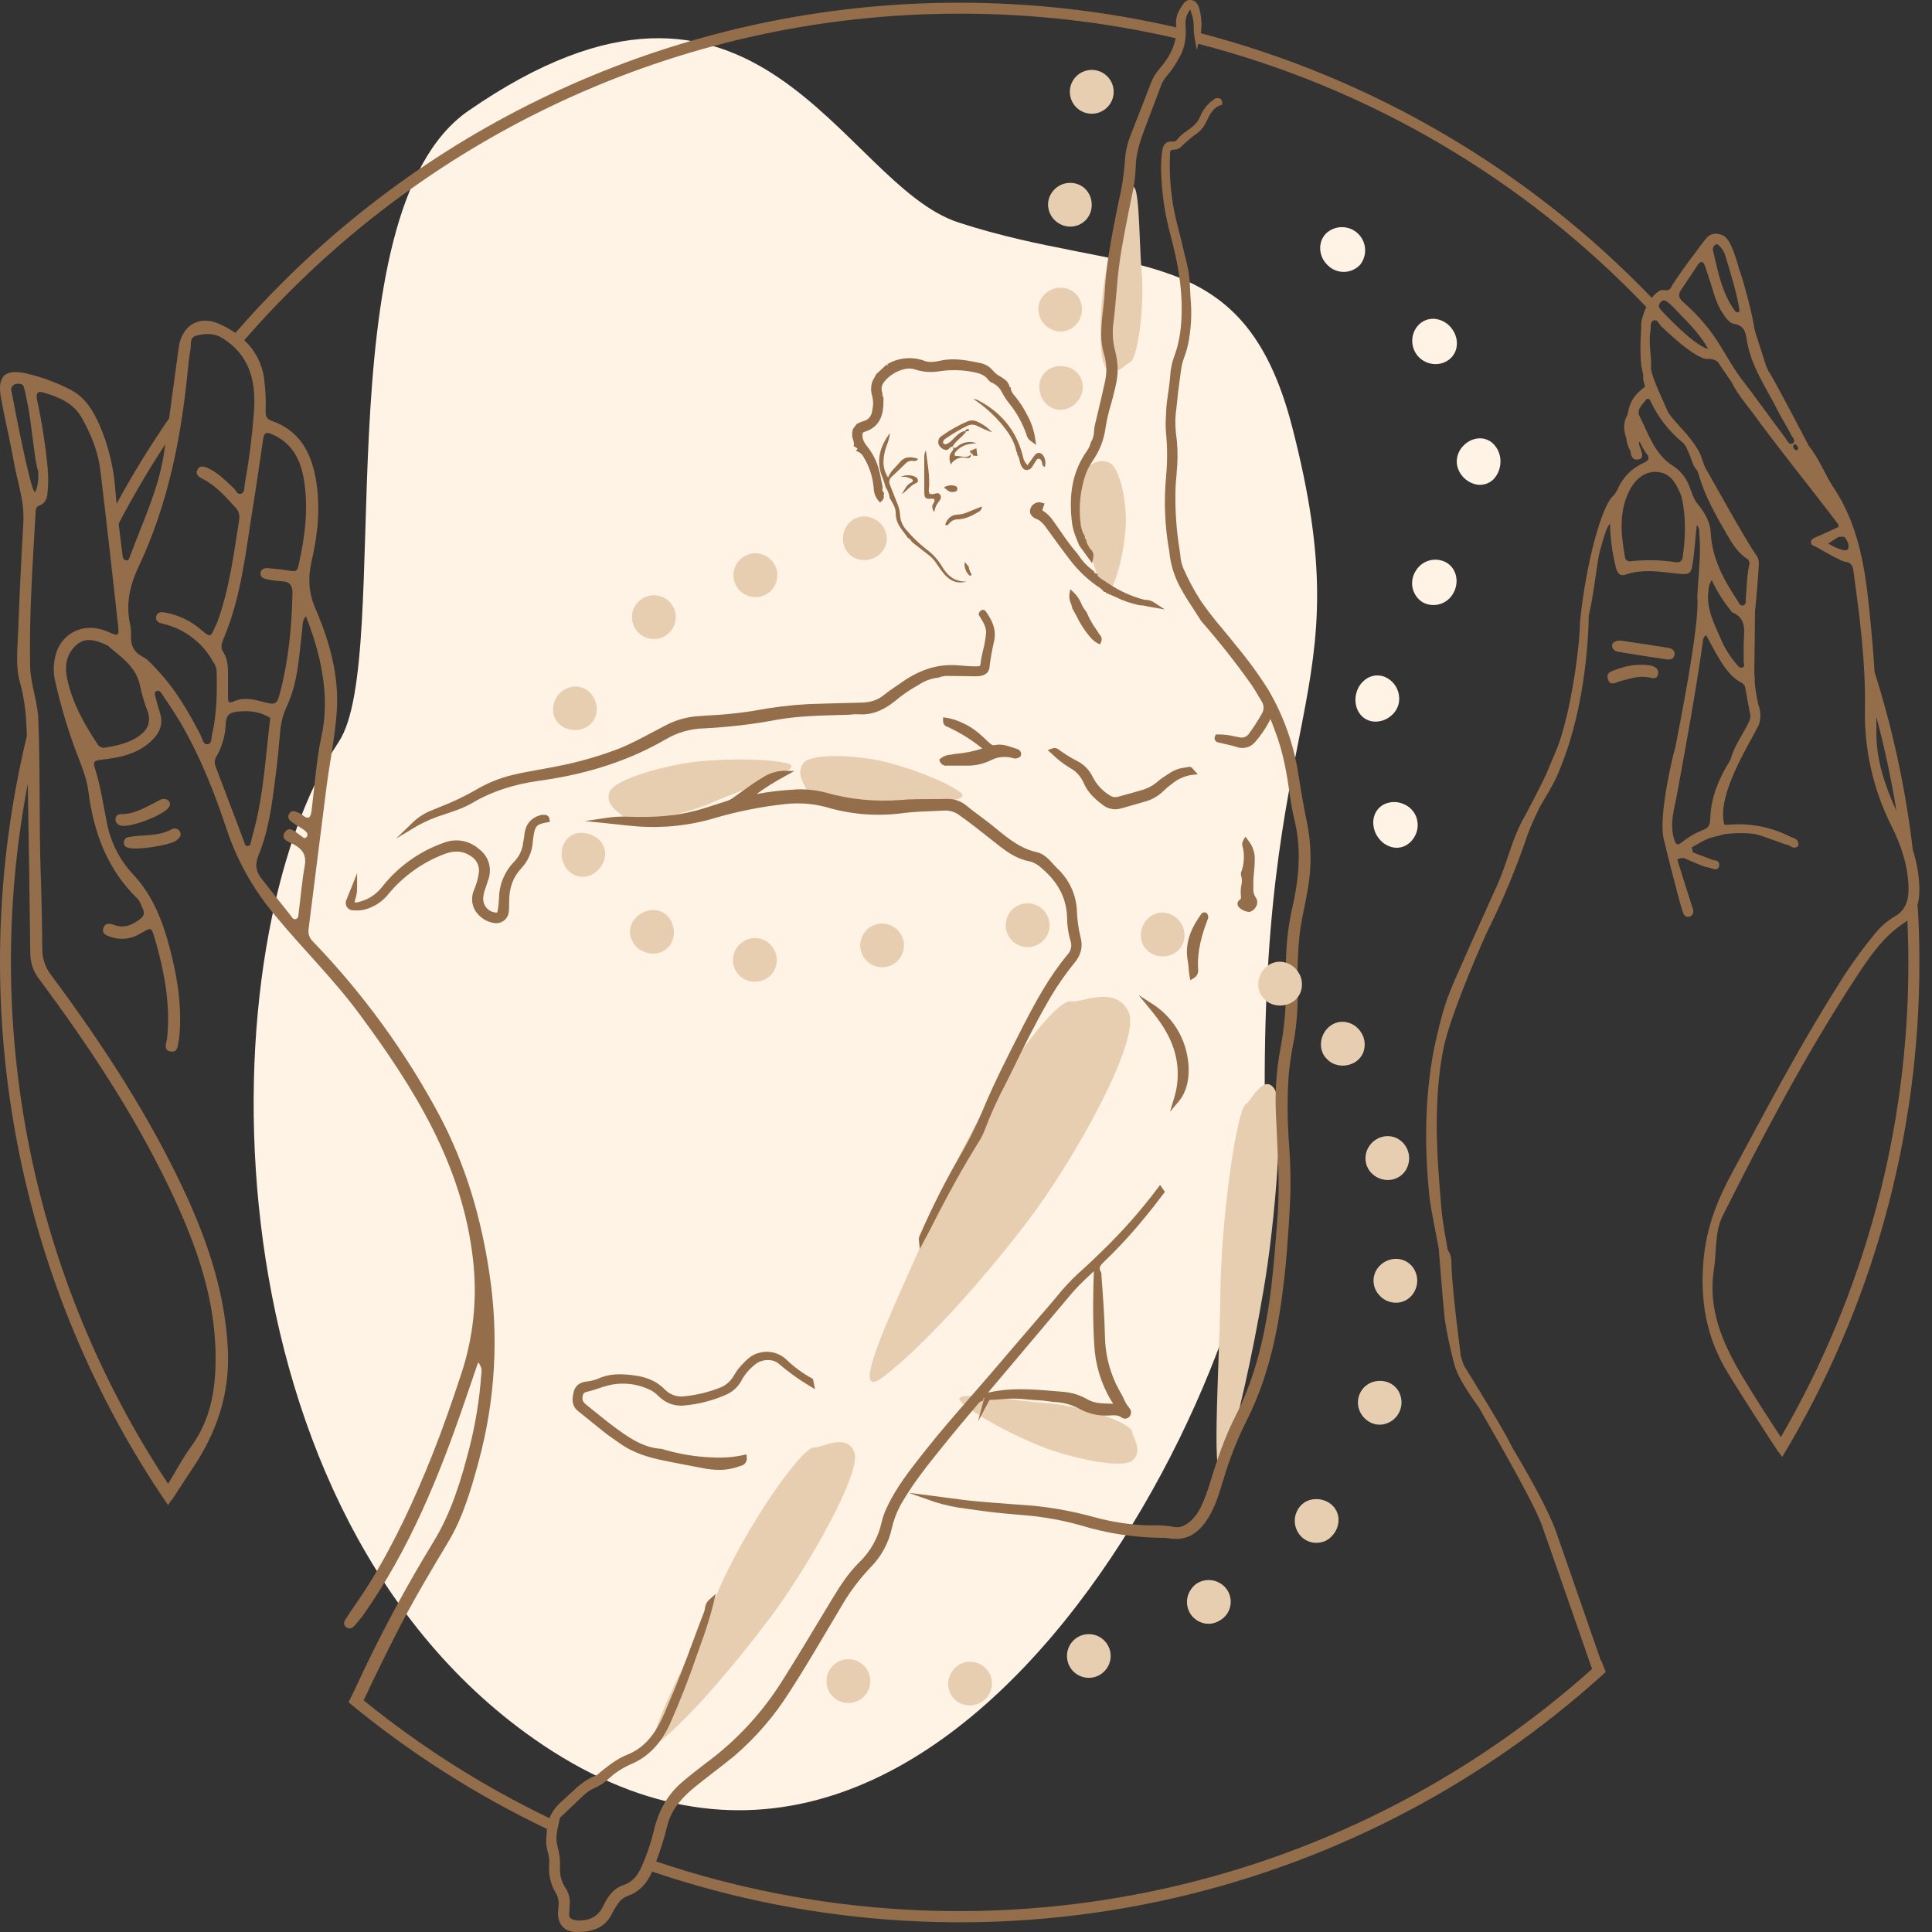 <?xml version="1.0" encoding="UTF-8"?> <svg xmlns="http://www.w3.org/2000/svg" width="100" height="100" viewBox="0 0 100 100" fill="none"><rect x="0" y="0" width="100" height="100" fill="#333333" stroke="none"/><g clip-path="url(#clip0_714_2)"><path d="M27.144 89.65C10.491 77.416 10.61 48.831 17.535 38.393C20.434 34.028 16.567 11.047 24.244 5.736C39.224 -4.632 43.516 9.53 49.612 11.516C58.374 14.368 64.342 12.302 66.871 22.054C70.629 36.543 65.013 36.09 65.49 58.697C65.755 71.01 48.566 105.387 27.144 89.65Z" fill="#FFF3E5"></path><path d="M55.462 51.829C54.518 51.62 50.69 57.108 49.035 61.286C47.38 65.465 43.382 73.069 45.743 71.251C47.757 69.703 50.657 66.513 53.106 63.325C55.555 60.137 59.071 53.849 58.422 52.397C57.774 50.946 55.931 51.932 55.462 51.829Z" fill="#E8CEB0"></path><path d="M64.495 57.142C64.017 57.375 63.209 63.039 63.169 66.843C63.13 70.647 62.614 77.967 63.391 75.641C64.052 73.663 64.837 70.09 65.413 66.706C65.99 63.321 66.517 57.18 65.963 56.359C65.409 55.538 64.731 57.027 64.495 57.142Z" fill="#E8CEB0"></path><path d="M58.605 74.129C58.605 73.666 56.022 72.748 54.172 72.627C52.322 72.505 48.869 71.833 49.824 72.638C50.639 73.324 52.201 74.166 53.722 74.8C55.242 75.435 58.118 76.089 58.648 75.572C59.178 75.055 58.605 74.361 58.605 74.129Z" fill="#E8CEB0"></path><path d="M32.245 42.274C32.464 42.683 35.174 42.292 36.865 41.536C38.557 40.78 41.929 39.767 40.708 39.499C39.668 39.273 37.893 39.257 36.252 39.403C34.611 39.55 31.761 40.313 31.535 41.019C31.309 41.724 32.136 42.07 32.245 42.274Z" fill="#E8CEB0"></path><path d="M58.478 18.761C58.862 18.665 59.256 15.956 59.095 14.123C58.934 12.29 59.005 8.777 58.473 9.875C58.021 10.811 57.545 12.509 57.234 14.125C56.923 15.74 56.789 18.685 57.292 19.096C57.795 19.507 58.288 18.809 58.478 18.761Z" fill="#E8CEB0"></path><path d="M41.767 40.934C41.822 41.39 44.192 41.871 45.83 41.687C47.468 41.503 50.577 41.602 49.646 40.966C48.853 40.423 47.385 39.851 45.979 39.474C44.572 39.097 41.971 38.926 41.565 39.522C41.16 40.118 41.74 40.708 41.767 40.934Z" fill="#E8CEB0"></path><path d="M56 24.335C55.563 24.46 55.562 26.391 56.065 27.63C56.568 28.869 57.087 31.304 57.526 30.456C57.899 29.741 58.171 28.495 58.261 27.333C58.352 26.172 58.007 24.117 57.343 23.912C56.678 23.707 56.216 24.271 56 24.335Z" fill="#E8CEB0"></path><path d="M42.178 74.911C41.529 74.805 38.554 79.125 37.174 82.347C35.793 85.569 32.585 91.486 34.34 89.996C35.833 88.725 38.033 86.181 39.918 83.658C41.803 81.136 44.601 76.232 44.224 75.179C43.847 74.126 42.501 74.963 42.178 74.911Z" fill="#E8CEB0"></path><path fill-rule="evenodd" clip-rule="evenodd" d="M70.39 13.715C70.284 13.826 70.157 13.914 70.016 13.976C69.876 14.037 69.725 14.07 69.572 14.073C69.418 14.076 69.266 14.049 69.123 13.993C68.981 13.936 68.85 13.853 68.74 13.746C68.244 13.294 68.194 12.546 68.624 12.095C68.844 11.882 69.137 11.761 69.443 11.757C69.749 11.753 70.045 11.866 70.271 12.073C70.496 12.28 70.634 12.565 70.656 12.87C70.678 13.175 70.583 13.478 70.39 13.715Z" fill="#FFF3E5"></path><path fill-rule="evenodd" clip-rule="evenodd" d="M74.915 18.674C74.662 18.829 74.359 18.883 74.067 18.822C73.925 18.796 73.789 18.743 73.666 18.665C73.539 18.588 73.428 18.487 73.338 18.368C73.16 18.13 73.076 17.834 73.102 17.537C73.125 17.237 73.264 16.957 73.49 16.757C73.603 16.658 73.737 16.585 73.882 16.542C74.027 16.5 74.18 16.49 74.329 16.513C74.491 16.538 74.647 16.594 74.787 16.679C74.927 16.764 75.049 16.876 75.146 17.009C75.248 17.145 75.324 17.299 75.369 17.464C75.408 17.618 75.418 17.778 75.397 17.936C75.376 18.087 75.322 18.231 75.239 18.359C75.156 18.486 75.045 18.594 74.915 18.674Z" fill="#FFF3E5"></path><path fill-rule="evenodd" clip-rule="evenodd" d="M76.411 25.077C76.197 25.032 75.999 24.934 75.834 24.791C75.669 24.649 75.543 24.467 75.468 24.263C75.42 24.134 75.398 23.996 75.403 23.858C75.412 23.581 75.52 23.315 75.707 23.11C75.803 23.001 75.917 22.91 76.043 22.838C76.174 22.764 76.318 22.716 76.467 22.697C76.618 22.675 76.773 22.69 76.918 22.739C77.062 22.788 77.194 22.87 77.301 22.98C77.422 23.104 77.517 23.252 77.579 23.414C77.642 23.576 77.671 23.75 77.664 23.924C77.659 24.105 77.618 24.283 77.545 24.449C77.478 24.599 77.382 24.733 77.263 24.845C77.148 24.946 77.011 25.02 76.864 25.06C76.716 25.1 76.561 25.106 76.411 25.077Z" fill="#FFF3E5"></path><path fill-rule="evenodd" clip-rule="evenodd" d="M73.628 31.169C73.369 31.003 73.186 30.742 73.118 30.442C73.051 30.142 73.105 29.827 73.268 29.566C73.418 29.301 73.666 29.104 73.959 29.017C74.252 28.93 74.567 28.96 74.838 29.102C75.387 29.4 75.558 30.134 75.215 30.715C75.141 30.85 75.041 30.968 74.921 31.064C74.801 31.159 74.663 31.23 74.516 31.272C74.368 31.315 74.214 31.327 74.062 31.309C73.909 31.292 73.762 31.244 73.628 31.169Z" fill="#FFF3E5"></path><path fill-rule="evenodd" clip-rule="evenodd" d="M71.083 37.346C70.931 37.331 70.785 37.28 70.656 37.199C70.527 37.118 70.418 37.008 70.339 36.878C70.251 36.74 70.194 36.584 70.172 36.422C70.144 36.246 70.153 36.066 70.199 35.895C70.237 35.73 70.307 35.575 70.407 35.438C70.506 35.302 70.632 35.187 70.777 35.1C70.908 35.023 71.054 34.977 71.206 34.964C71.357 34.951 71.509 34.972 71.651 35.025C71.923 35.134 72.147 35.336 72.282 35.595C72.418 35.854 72.457 36.153 72.392 36.439C72.356 36.575 72.296 36.705 72.215 36.82C72.133 36.934 72.033 37.033 71.918 37.114C71.678 37.291 71.381 37.373 71.083 37.346Z" fill="#FFF3E5"></path><path fill-rule="evenodd" clip-rule="evenodd" d="M72.907 43.667C72.787 43.761 72.647 43.827 72.498 43.858C72.349 43.89 72.195 43.887 72.047 43.849C71.889 43.808 71.74 43.736 71.608 43.639C71.469 43.528 71.351 43.392 71.26 43.239C71.169 43.085 71.111 42.913 71.091 42.736C71.066 42.574 71.078 42.41 71.125 42.254C71.166 42.107 71.241 41.972 71.343 41.859C71.444 41.746 71.57 41.657 71.711 41.599C71.989 41.489 72.297 41.485 72.577 41.588C72.71 41.636 72.835 41.704 72.946 41.79C73.055 41.88 73.147 41.987 73.219 42.108C73.293 42.229 73.341 42.364 73.36 42.505C73.386 42.642 73.386 42.783 73.36 42.921C73.304 43.216 73.143 43.481 72.907 43.667Z" fill="#FFF3E5"></path><path d="M49.297 23.131C49.303 23.135 49.31 23.139 49.317 23.142C49.313 23.135 49.309 23.129 49.304 23.123L49.297 23.131Z" fill="black"></path><path d="M67.219 40.175L67.203 40.076C66.966 38.533 66.439 37.049 65.648 35.704C65.137 34.892 64.57 34.117 63.952 33.383L63.677 33.037C63.523 32.845 63.367 32.656 63.21 32.472C62.828 32.024 62.469 31.557 62.135 31.073C61.791 30.536 61.491 29.973 61.237 29.388C61.158 29.188 61.11 28.977 61.096 28.762C61.086 28.675 61.076 28.586 61.062 28.499C60.884 27.426 60.812 26.337 60.846 25.249C60.855 25.038 60.874 24.825 60.893 24.617C60.908 24.445 60.922 24.274 60.932 24.102C60.969 23.528 60.946 22.953 60.863 22.385C60.818 21.953 60.828 21.518 60.895 21.09C60.911 20.959 60.925 20.826 60.938 20.695C60.975 20.285 61.033 19.868 61.089 19.464C61.108 19.332 61.126 19.199 61.143 19.067C61.181 18.846 61.24 18.63 61.321 18.421C61.395 18.221 61.454 18.015 61.498 17.806C61.642 17.093 61.69 16.364 61.639 15.638C61.622 15.442 61.612 15.241 61.602 15.046C61.596 14.562 61.538 14.079 61.427 13.607C61.345 13.306 61.273 12.997 61.202 12.697C61.132 12.398 61.061 12.104 60.983 11.81C60.644 10.564 60.501 9.273 60.559 7.983C60.571 7.761 60.571 7.761 60.815 7.743C60.946 7.734 61.069 7.674 61.157 7.576C61.414 7.321 61.693 7.089 61.989 6.881C62.19 6.719 62.349 6.51 62.451 6.273L62.464 6.249C62.635 5.903 62.796 5.578 63.159 5.449L63.267 5.412L63.26 5.298C63.261 5.263 63.254 5.229 63.239 5.198C63.224 5.167 63.201 5.14 63.173 5.119C63.146 5.099 63.113 5.085 63.079 5.08C63.045 5.075 63.01 5.079 62.977 5.09L62.926 5.075L62.867 5.119C62.523 5.349 62.257 5.679 62.105 6.064C62.002 6.293 61.838 6.488 61.63 6.629C61.568 6.676 61.505 6.721 61.441 6.771C61.237 6.896 61.057 7.057 60.91 7.247C60.88 7.278 60.844 7.302 60.803 7.316C60.762 7.329 60.719 7.333 60.676 7.326C60.394 7.299 60.21 7.459 60.165 7.763C60.119 8.069 60.096 8.378 60.097 8.688C60.111 9.857 60.273 11.02 60.58 12.148C60.84 13.137 61.113 14.32 61.156 15.562C61.182 16.36 61.165 17.407 60.785 18.424C60.664 18.746 60.592 19.085 60.571 19.43C60.553 19.712 60.511 20.009 60.47 20.292C60.423 20.611 60.376 20.942 60.36 21.281C60.36 21.354 60.353 21.422 60.35 21.503C60.327 21.793 60.327 22.084 60.35 22.373C60.426 23.13 60.429 23.892 60.358 24.65C60.235 25.949 60.29 27.259 60.522 28.543C60.585 29.211 60.785 29.859 61.112 30.445C61.322 30.835 61.565 31.206 61.8 31.564C61.927 31.758 62.053 31.952 62.176 32.148L62.189 32.166C63.109 33.215 63.974 34.31 64.78 35.449C64.9 35.625 65.011 35.812 65.118 35.993C65.176 36.092 65.233 36.19 65.292 36.286C65.36 36.383 65.398 36.497 65.401 36.616C65.404 36.734 65.371 36.85 65.307 36.95C65.108 37.303 64.888 37.645 64.647 37.972C64.595 38.053 64.518 38.114 64.428 38.149C64.338 38.183 64.239 38.188 64.146 38.163C64.065 38.148 63.985 38.132 63.903 38.115C63.614 38.043 63.318 38.01 63.021 38.016H62.932L62.894 38.096C62.877 38.128 62.867 38.164 62.866 38.2C62.864 38.236 62.871 38.272 62.885 38.305C62.903 38.338 62.928 38.366 62.959 38.388C62.989 38.41 63.024 38.425 63.06 38.431L63.394 38.507C63.599 38.553 63.818 38.599 64.009 38.664C64.179 38.726 64.364 38.733 64.538 38.684C64.712 38.634 64.866 38.532 64.978 38.39C65.257 38.07 65.498 37.719 65.696 37.343C65.713 37.311 65.728 37.279 65.741 37.245C65.741 37.236 65.75 37.224 65.754 37.216C65.815 37.349 65.869 37.484 65.916 37.623C65.943 37.695 65.969 37.764 65.997 37.839C66.421 38.93 66.617 40.093 66.75 41.089C66.808 41.522 66.892 41.989 67.02 42.521C67.318 43.805 67.289 45.172 66.924 46.825C66.678 47.874 66.555 48.949 66.558 50.026C66.558 50.361 66.558 50.697 66.558 51.032V51.22C66.563 52.242 66.468 53.262 66.275 54.266C66.053 55.455 65.978 56.667 66.052 57.875L66.088 58.652C66.117 59.299 66.147 59.947 66.171 60.594C66.201 61.55 66.174 62.508 66.089 63.461L66.054 63.905C65.962 65.064 65.867 66.262 65.692 67.431C65.336 69.82 64.778 71.691 63.938 73.317C63.373 74.422 62.986 75.596 62.614 76.802C62.49 77.228 62.33 77.644 62.135 78.044C62.011 78.3 61.84 78.531 61.63 78.723C61.324 78.996 61.042 79.094 60.746 79.03C60.406 78.968 60.06 78.942 59.714 78.952C59.597 78.952 59.481 78.952 59.364 78.952C58.441 78.914 57.527 78.772 56.636 78.528C55.597 78.239 54.535 78.04 53.462 77.935L52.436 77.859C51.791 77.811 51.122 77.761 50.466 77.7C49.999 77.656 49.527 77.591 49.069 77.529L48.448 77.447L47.035 77.268L48.373 77.738C48.914 77.909 49.47 78.027 50.034 78.092C50.717 78.191 51.447 78.292 52.209 78.357L52.561 78.387C53.074 78.429 53.605 78.473 54.115 78.558C54.732 78.65 55.343 78.782 55.942 78.954C57.268 79.358 58.645 79.574 60.031 79.597C60.172 79.591 60.314 79.597 60.455 79.615C60.594 79.643 60.736 79.657 60.879 79.656C61.482 79.656 61.995 79.352 62.412 78.761C62.854 78.133 63.073 77.405 63.287 76.701L63.318 76.599C63.63 75.541 64.035 74.513 64.527 73.526C65.259 72.08 65.789 70.431 66.145 68.484C66.38 67.111 66.545 65.727 66.64 64.337C66.728 63.207 66.781 62.291 66.794 61.447C66.81 60.68 66.766 59.913 66.723 59.253C66.63 58.064 66.622 56.869 66.699 55.679C66.755 55.086 66.842 54.497 66.959 53.914L67.006 53.657C67.131 52.846 67.184 52.026 67.164 51.206V50.909C67.144 50.025 67.183 49.14 67.28 48.261C67.337 47.837 67.421 47.399 67.509 46.981C67.571 46.673 67.636 46.355 67.689 46.038C67.897 44.881 67.881 43.694 67.643 42.542C67.475 41.759 67.345 40.954 67.219 40.175Z" fill="#946E4B"></path><path d="M55.74 47.132C55.701 46.304 55.34 45.525 54.735 44.959C54.659 44.885 54.587 44.806 54.511 44.721C54.272 44.458 54.025 44.187 53.649 44.104C52.826 43.923 52.218 43.427 51.575 42.902C51.443 42.794 51.31 42.685 51.174 42.579C51.038 42.473 50.875 42.351 50.722 42.238C50.492 42.067 50.254 41.892 50.034 41.706C49.73 41.451 49.339 41.324 48.943 41.352C48.678 41.359 48.413 41.361 48.149 41.361C47.65 41.361 47.134 41.361 46.625 41.406C45.312 41.511 43.99 41.381 42.722 41.02C42.145 40.871 41.547 40.823 40.954 40.879C40.352 40.915 39.752 40.989 39.158 41.099C39.628 40.759 40.121 40.45 40.632 40.175L41.115 39.909L40.564 39.894C40.185 39.91 39.817 40.026 39.497 40.229C39.056 40.49 38.637 40.794 38.232 41.087L37.958 41.284C37.861 41.358 37.753 41.415 37.638 41.453L37.178 41.602C36.804 41.724 36.416 41.851 36.032 41.954C35.016 42.227 33.912 42.324 32.437 42.272C32.112 42.259 31.787 42.276 31.465 42.323L30.273 42.497L31.47 42.621L31.94 42.671C32.279 42.709 32.631 42.747 32.978 42.774C34.357 42.878 35.743 42.725 37.065 42.322C38.245 41.982 39.452 41.746 40.673 41.615C41.448 41.532 42.233 41.608 42.978 41.838C44.22 42.176 45.518 42.259 46.793 42.08C47.299 42.018 47.824 41.998 48.33 41.978L48.881 41.954C49.163 41.942 49.441 42.03 49.666 42.202C50.198 42.577 50.719 42.989 51.221 43.387L51.686 43.755C52.121 44.095 52.641 44.468 53.308 44.586C53.536 44.649 53.744 44.769 53.913 44.935C54.782 45.669 55.213 46.517 55.233 47.523C55.236 47.937 55.3 48.348 55.422 48.743C55.455 48.859 55.457 48.983 55.428 49.1C55.398 49.217 55.338 49.325 55.254 49.411C54.326 50.529 53.62 51.814 52.993 53.035L52.869 53.278C52.189 54.609 51.486 55.986 50.9 57.387C50.551 58.229 50.145 59.045 49.683 59.831C48.913 61.165 48.219 62.541 47.605 63.954L47.597 63.97C47.567 64.026 47.553 64.09 47.558 64.154L47.607 64.647L47.956 63.993C48.043 63.833 48.129 63.673 48.209 63.511C49.083 61.785 49.867 60.375 50.68 59.069C50.81 58.862 50.917 58.642 51 58.412C51.301 57.621 51.652 56.849 52.05 56.103C52.179 55.846 52.308 55.59 52.432 55.333C52.944 54.276 53.547 53.049 54.228 51.869C54.63 51.159 55.091 50.483 55.606 49.85C55.961 49.426 56.062 48.989 55.925 48.493C55.816 48.047 55.754 47.591 55.74 47.132Z" fill="#946E4B"></path><path d="M36.418 37.701C37.699 37.639 38.974 37.489 40.234 37.251C41.311 37.063 42.427 37.035 43.507 37.008L43.828 37C43.91 37 43.991 36.99 44.072 36.983C44.191 36.969 44.31 36.965 44.429 36.97C45.087 37.019 45.693 36.799 46.34 36.276C46.713 35.959 47.118 35.682 47.548 35.449C47.848 35.245 48.194 35.116 48.554 35.075H48.612L48.652 35.03C48.666 35.028 48.68 35.028 48.694 35.03H48.731L48.767 35.017C48.87 34.989 48.978 34.98 49.084 34.987H49.164L49.904 34.996L50.434 35.004H50.464C50.667 35.004 50.922 35.004 51.117 34.798L51.132 34.78L51.211 34.609V34.582C51.256 34.172 51.325 33.764 51.416 33.362L51.46 33.152C51.587 32.531 51.305 32.034 51.011 31.63C50.992 31.605 50.967 31.585 50.939 31.574C50.91 31.563 50.879 31.56 50.848 31.566C50.806 31.578 50.767 31.6 50.735 31.631C50.704 31.662 50.681 31.7 50.669 31.743L50.65 31.806L50.729 31.936C50.92 32.249 51.101 32.544 51.022 32.904L51.014 32.941L51.023 32.978C51.023 32.985 51.023 32.986 51.023 32.995L51.001 33.029V33.068C50.975 33.268 50.936 33.467 50.883 33.662C50.826 33.877 50.784 34.096 50.758 34.318C50.743 34.467 50.741 34.494 50.51 34.491C50.253 34.491 49.978 34.471 49.619 34.439C48.612 34.349 47.659 34.63 46.699 35.298L46.443 35.475C46.202 35.639 45.952 35.81 45.718 35.998C45.412 36.244 45.05 36.359 44.541 36.369C43.617 36.389 42.704 36.417 41.856 36.443C40.907 36.495 39.963 36.61 39.03 36.788L38.86 36.816C38.144 36.924 37.422 36.995 36.698 37.031L36.083 37.072C35.529 37.115 34.989 37.269 34.495 37.523C34.222 37.664 33.95 37.805 33.685 37.947C33.165 38.222 32.627 38.512 32.074 38.734C30.981 39.155 29.851 39.474 28.7 39.689C28.427 39.744 28.146 39.794 27.874 39.843C27.428 39.922 26.966 40.004 26.515 40.116C25.846 40.277 25.205 40.539 24.614 40.893C24.025 41.23 23.411 41.521 22.777 41.765L22.398 41.922C22.047 42.051 21.723 42.245 21.443 42.494L20.496 43.408L21.627 42.73C22.061 42.491 22.52 42.298 22.996 42.156C23.195 42.09 23.4 42.015 23.601 41.944C23.894 41.842 24.178 41.714 24.449 41.561C25.43 40.974 26.569 40.598 27.919 40.411C30.429 40.065 32.57 39.362 34.464 38.264C35.057 37.915 35.73 37.721 36.418 37.701Z" fill="#946E4B"></path><path d="M42.008 71.334C41.539 71.075 41.106 70.757 40.719 70.387C40.533 70.206 40.302 70.076 40.05 70.013C39.799 69.949 39.534 69.954 39.285 70.025C38.875 70.12 38.598 70.424 38.353 70.691L38.3 70.749C38.188 70.878 38.09 71.018 38.004 71.166L37.956 71.245C37.801 71.503 37.567 71.704 37.288 71.817C36.702 72.051 36.086 72.203 35.458 72.268C35.269 72.298 35.076 72.283 34.894 72.223C34.713 72.163 34.548 72.06 34.415 71.923C33.875 71.369 33.228 71.231 32.665 71.17C32.103 71.109 31.535 71.092 30.94 71.368C30.749 71.443 30.549 71.49 30.345 71.509C29.977 71.56 29.763 71.74 29.691 72.057C29.634 72.31 29.538 72.733 29.919 73.037L30.427 73.445C30.709 73.677 31.008 73.914 31.303 74.152C31.471 74.283 31.649 74.406 31.82 74.525C31.906 74.584 31.994 74.645 32.079 74.706C32.804 75.224 33.621 75.443 34.251 75.576C34.688 75.669 35.133 75.754 35.562 75.835L36.345 75.986C36.644 76.048 36.948 76.08 37.252 76.081C37.609 76.079 37.962 76.014 38.295 75.887L38.338 75.873C38.435 75.856 38.521 75.803 38.58 75.724C38.639 75.645 38.665 75.547 38.653 75.449L38.637 75.277L38.469 75.316C37.959 75.425 37.436 75.466 36.915 75.438C36.062 75.41 35.217 75.276 34.398 75.039L34.355 75.025C34.31 75.007 34.263 74.995 34.214 74.99C33.433 74.94 32.801 74.566 32.223 74.169C31.709 73.813 31.214 73.411 30.735 73.024L30.345 72.71C30.204 72.593 30.146 72.504 30.147 72.382C30.147 72.139 30.232 72.073 30.377 72.04C30.59 71.989 30.799 71.928 31.005 71.855C31.235 71.773 31.472 71.708 31.711 71.659C32.389 71.547 33.084 71.653 33.697 71.963C33.828 72.038 33.949 72.13 34.056 72.237C34.108 72.285 34.16 72.333 34.214 72.378C34.381 72.52 34.576 72.626 34.786 72.689C34.995 72.752 35.216 72.772 35.434 72.746C36.189 72.677 36.928 72.483 37.62 72.173C37.965 72.013 38.243 71.739 38.41 71.397C38.593 71.082 38.839 70.806 39.132 70.589C39.426 70.357 39.994 70.306 40.31 70.589C40.804 71.012 41.333 71.392 41.891 71.727L42.183 71.905L42.08 71.378L42.008 71.334Z" fill="#946E4B"></path><path d="M28.128 42.187H28.121L28.088 42.165L28.022 42.18C27.481 42.312 27.183 42.673 27.137 43.258C27.133 43.313 27.124 43.367 27.112 43.421C27.101 43.473 27.091 43.524 27.084 43.576C27.049 43.958 26.886 44.317 26.621 44.594C26.126 45.095 25.843 45.767 25.831 46.472C25.82 46.699 25.795 46.926 25.758 47.15C25.758 47.173 25.747 47.212 25.727 47.225C25.707 47.238 25.689 47.246 25.605 47.225C25.429 47.197 25.27 47.103 25.16 46.962C25.05 46.821 24.998 46.644 25.013 46.466C25.025 46.316 25.058 46.167 25.109 46.025C25.132 45.956 25.155 45.884 25.179 45.819C25.214 45.717 25.248 45.617 25.279 45.514C25.376 45.238 25.383 44.939 25.299 44.659C25.214 44.38 25.042 44.134 24.808 43.959C24.564 43.737 24.263 43.587 23.938 43.527C23.613 43.468 23.278 43.5 22.971 43.621C21.702 44.067 20.587 44.867 19.759 45.928C19.454 46.314 19.024 46.584 18.544 46.691C18.498 46.704 18.45 46.712 18.402 46.714C18.377 46.714 18.367 46.714 18.366 46.714C18.364 46.714 18.35 46.661 18.394 46.526C18.456 46.343 18.486 46.153 18.484 45.96V45.192L18.202 45.905C18.174 45.976 18.145 46.047 18.118 46.107C18.059 46.249 18.001 46.39 17.953 46.531C17.915 46.592 17.895 46.662 17.895 46.734C17.894 46.806 17.914 46.877 17.952 46.938C17.99 46.999 18.044 47.048 18.108 47.08C18.173 47.111 18.245 47.125 18.316 47.118C18.616 47.146 18.918 47.095 19.191 46.968C19.546 46.822 19.858 46.587 20.097 46.285C20.871 45.347 21.878 44.627 23.017 44.2C23.529 44.005 23.973 44.041 24.372 44.313C24.52 44.401 24.639 44.533 24.713 44.69C24.786 44.846 24.811 45.022 24.784 45.193C24.739 45.496 24.654 45.791 24.533 46.072L24.521 46.102C24.453 46.268 24.425 46.448 24.438 46.627C24.451 46.806 24.506 46.98 24.598 47.135C24.71 47.312 24.86 47.462 25.038 47.575C25.215 47.687 25.415 47.758 25.624 47.783C25.652 47.785 25.681 47.785 25.71 47.783C25.867 47.779 26.017 47.718 26.131 47.611C26.246 47.504 26.318 47.359 26.333 47.203C26.35 47.067 26.357 46.931 26.352 46.794V46.687C26.352 45.948 26.556 45.394 26.985 44.941C27.34 44.561 27.551 44.068 27.58 43.548C27.58 43.479 27.595 43.407 27.606 43.342L27.616 43.273C27.694 42.748 27.787 42.655 28.323 42.566L28.464 42.541L28.439 42.392C28.435 42.356 28.424 42.322 28.406 42.291C28.387 42.261 28.362 42.235 28.332 42.215C28.303 42.195 28.269 42.183 28.233 42.178C28.198 42.173 28.162 42.176 28.128 42.187Z" fill="#946E4B"></path><path d="M44.207 23.006V23.016L44.176 23.081L44.303 23.163C44.334 23.179 44.361 23.2 44.385 23.226L44.306 23.331L44.471 23.411C44.565 23.467 44.641 23.548 44.692 23.645C44.97 24.093 45.146 24.597 45.206 25.12C45.213 25.166 45.217 25.212 45.223 25.262C45.227 25.492 45.306 25.715 45.449 25.896L45.554 26.012L45.665 25.903C45.701 25.869 45.726 25.825 45.739 25.777C45.752 25.729 45.753 25.679 45.74 25.631C45.741 25.623 45.741 25.616 45.74 25.608L45.768 25.525L45.709 25.458C45.671 25.417 45.664 25.365 45.681 25.248V25.221V25.194C45.653 25.07 45.63 24.944 45.606 24.818C45.559 24.549 45.492 24.283 45.404 24.024C45.287 23.7 45.118 23.398 44.902 23.129C44.733 22.912 44.635 22.744 44.641 22.533C44.641 22.392 44.686 22.372 44.738 22.356C45.637 22.087 45.727 21.32 45.727 20.767C45.725 20.733 45.725 20.7 45.727 20.666V20.569L45.706 20.532C45.679 20.493 45.666 20.446 45.671 20.399L45.678 20.361L45.665 20.324C45.581 20.074 45.645 19.866 45.883 19.628C46.135 19.373 46.453 19.193 46.801 19.108C46.987 19.056 47.184 19.062 47.367 19.125C47.768 19.257 48.195 19.289 48.612 19.219C49.217 19.126 49.834 19.142 50.433 19.269C50.74 19.331 50.98 19.421 51.154 19.662C51.211 19.734 51.287 19.79 51.373 19.823L51.438 19.855C51.617 19.954 51.762 20.105 51.853 20.289C51.957 20.493 52.081 20.686 52.224 20.866C52.612 21.342 52.914 21.881 53.118 22.461L53.128 22.494C53.156 22.623 53.23 22.738 53.337 22.816L53.629 23.032L53.576 22.673C53.514 22.278 53.387 21.896 53.2 21.542C53.019 21.175 52.798 20.83 52.54 20.512C52.438 20.405 52.36 20.277 52.31 20.138L52.34 20.081L52.238 20.008L52.245 19.957L52.133 19.759L52.105 19.724C52.001 19.632 51.888 19.551 51.767 19.482C51.632 19.411 51.511 19.315 51.41 19.199C51.232 18.98 50.981 18.833 50.703 18.784C50.055 18.651 49.385 18.514 48.694 18.665C48.429 18.723 48.128 18.778 47.88 18.689C47.563 18.567 47.223 18.518 46.885 18.546C46.547 18.574 46.219 18.678 45.927 18.85L45.98 18.948H45.968L45.894 18.866L45.361 19.36L45.188 19.674L45.161 19.727C45.074 19.965 45.065 20.226 45.137 20.47C45.203 20.697 45.211 20.938 45.159 21.169C45.125 21.532 44.973 21.727 44.668 21.805C44.595 21.826 44.525 21.854 44.458 21.889L44.382 21.925L44.347 21.941L44.162 22.187L44.142 22.225C44.088 22.405 44.094 22.598 44.16 22.775C44.185 22.85 44.201 22.928 44.207 23.006Z" fill="#946E4B"></path><path d="M60.224 40.938C60.356 40.808 60.498 40.688 60.648 40.581C60.946 40.329 61.309 40.165 61.695 40.108L61.998 40.079L61.79 39.851C61.774 39.834 61.759 39.815 61.745 39.796C61.725 39.761 61.695 39.733 61.659 39.714C61.623 39.696 61.583 39.688 61.542 39.693C61.48 39.706 61.418 39.716 61.355 39.727C61.083 39.752 60.822 39.84 60.59 39.983C60.519 40.031 60.449 40.077 60.375 40.124C60.219 40.217 60.071 40.323 59.933 40.442C59.681 40.663 59.382 40.821 59.058 40.906C58.756 40.996 58.452 41.079 58.147 41.163L57.874 41.239C57.803 41.26 57.728 41.266 57.655 41.254C57.581 41.243 57.511 41.216 57.45 41.174C57.072 40.945 56.765 40.616 56.562 40.223C56.397 39.87 56.12 39.581 55.774 39.401C55.428 39.224 55.097 39.019 54.785 38.787C54.741 38.752 54.688 38.728 54.632 38.72C54.575 38.712 54.518 38.719 54.465 38.741L54.227 38.824L54.495 39.066C54.753 39.316 55.037 39.536 55.343 39.724C55.68 39.899 55.947 40.186 56.096 40.535C56.307 41.037 56.712 41.39 57.085 41.666C57.269 41.81 57.495 41.888 57.728 41.888C57.831 41.886 57.933 41.871 58.032 41.844C58.438 41.732 58.843 41.615 59.259 41.493C59.623 41.394 59.955 41.202 60.224 40.938Z" fill="#946E4B"></path><path d="M45.92 22.996C45.994 22.811 46.042 22.616 46.062 22.417C45.52 23.132 45.324 23.899 45.693 24.757C45.751 24.909 45.802 25.065 45.844 25.222C45.954 25.393 46.026 25.586 46.055 25.787C46.196 26.032 46.368 26.276 46.363 26.565C46.362 26.807 46.432 27.044 46.565 27.247C46.691 27.459 46.856 27.636 46.989 27.838C47.081 27.889 47.157 27.965 47.206 28.058C47.509 28.294 47.81 28.532 48.114 28.765C48.252 28.878 48.371 29.012 48.467 29.162C48.592 29.359 48.73 29.548 48.88 29.727C49.181 30.065 49.549 30.239 50.024 30.099C49.435 30.12 49.052 29.816 48.771 29.34C48.557 28.974 48.268 28.657 47.923 28.41C47.567 28.13 47.24 27.814 46.946 27.469C46.724 27.242 46.594 26.939 46.583 26.621C46.57 26.415 46.518 26.213 46.429 26.026C46.303 25.724 46.196 25.413 46.069 25.11C46.03 25.037 46.018 24.953 46.036 24.872C46.053 24.791 46.098 24.719 46.163 24.668C46.407 24.446 46.64 24.213 46.879 23.987C46.926 23.937 46.984 23.899 47.049 23.876C47.114 23.852 47.183 23.845 47.252 23.854C47.302 23.869 47.356 23.868 47.406 23.849C47.455 23.83 47.497 23.796 47.524 23.751C47.148 23.625 46.818 23.61 46.545 23.956C46.361 24.191 46.101 24.364 45.968 24.718C45.796 24.456 45.712 24.146 45.73 23.833C45.745 23.545 45.81 23.262 45.92 22.996Z" fill="#946E4B"></path><path d="M49.215 39.063C49.024 39.067 48.84 39.134 48.691 39.254L48.613 39.324L48.654 39.422C48.682 39.492 48.733 39.55 48.798 39.587C48.863 39.625 48.939 39.64 49.013 39.63H49.044C49.16 39.63 49.275 39.63 49.391 39.63C49.532 39.63 49.68 39.63 49.824 39.63C49.891 39.63 49.957 39.63 50.021 39.63C50.461 39.64 50.898 39.543 51.293 39.347C51.621 39.181 51.997 39.136 52.355 39.22L52.405 39.233C52.468 39.258 52.538 39.265 52.605 39.255C52.673 39.245 52.737 39.218 52.791 39.176L52.826 39.146L52.839 39.102C52.865 39.004 52.871 38.827 52.597 38.749C52.526 38.729 52.456 38.705 52.388 38.683C52.105 38.59 51.823 38.493 51.485 38.567C51.373 38.592 51.293 38.536 51.154 38.401C50.763 38.023 50.37 37.663 49.867 37.441L49.851 37.434C49.577 37.295 49.283 37.199 48.979 37.151L48.814 37.131V37.298C48.808 37.371 48.828 37.443 48.87 37.502C48.913 37.562 48.974 37.605 49.044 37.624L49.064 37.631C49.701 37.925 50.299 38.298 50.843 38.741C50.383 38.893 49.905 38.988 49.422 39.023L49.215 39.063Z" fill="#946E4B"></path><path d="M60.767 56.85L60.56 57.544L61.025 56.99C61.449 56.484 61.616 55.683 61.478 54.793C61.396 54.23 61.196 53.691 60.892 53.211C60.589 52.731 60.187 52.32 59.714 52.005L58.93 51.502L59.523 52.224C59.991 52.789 60.505 53.488 60.767 54.336C61.024 55.154 61.024 56.032 60.767 56.85Z" fill="#946E4B"></path><path d="M53.95 26.418C53.964 26.348 53.985 26.28 54.014 26.214L54.067 26.062L53.912 26.018C53.799 25.985 53.679 25.996 53.574 26.049C53.469 26.101 53.388 26.191 53.346 26.3C53.324 26.345 53.311 26.394 53.309 26.444C53.307 26.494 53.315 26.544 53.334 26.59C53.364 26.652 53.406 26.707 53.457 26.752C53.508 26.798 53.568 26.832 53.633 26.854C53.893 26.953 54.039 27.157 54.216 27.403C54.664 28.026 55.063 28.569 55.444 29.059C55.808 29.524 56.236 29.936 56.715 30.283C56.758 30.314 56.802 30.342 56.846 30.372C56.941 30.426 57.027 30.497 57.099 30.581L57.134 30.629L57.192 30.64C57.203 30.639 57.214 30.639 57.224 30.64L57.244 30.687L57.302 30.711C57.443 30.769 57.585 30.831 57.726 30.893C58.108 31.084 58.513 31.226 58.93 31.317C59.019 31.332 59.108 31.341 59.198 31.344C59.321 31.374 59.444 31.4 59.567 31.42L60.294 31.546L59.675 31.146C59.542 31.076 59.393 31.041 59.242 31.046C58.556 30.871 57.907 30.574 57.326 30.17C57.271 30.131 57.213 30.095 57.155 30.059C57.024 29.989 56.906 29.898 56.804 29.79L56.831 29.734L56.69 29.669C56.666 29.659 56.646 29.641 56.632 29.619L56.641 29.595L56.54 29.507C56.25 29.286 56.001 29.016 55.804 28.709L55.779 28.674C55.47 28.313 55.183 27.932 54.921 27.535C54.779 27.338 54.638 27.133 54.497 26.936C54.388 26.772 54.25 26.628 54.09 26.512C54.031 26.474 53.96 26.426 53.95 26.418Z" fill="#946E4B"></path><path d="M53.525 23.6L53.185 24.079C53.051 23.946 52.964 23.773 52.938 23.586C52.596 22.257 51.786 21.308 50.572 20.69C50.509 20.672 50.444 20.659 50.379 20.651C50.9 20.995 51.371 21.408 51.781 21.879C52.148 22.32 52.5 22.777 52.606 23.368C52.625 23.388 52.639 23.413 52.647 23.439C52.654 23.466 52.655 23.494 52.65 23.521C52.761 23.669 52.764 23.856 52.824 24.023C52.876 24.164 52.95 24.305 53.122 24.329C53.191 24.331 53.259 24.312 53.318 24.275C53.377 24.238 53.423 24.185 53.451 24.121C53.501 24.039 53.553 23.959 53.604 23.877C53.655 23.795 53.69 23.727 53.789 23.748C53.888 23.77 53.906 23.849 53.93 23.929C53.954 24.01 53.93 24.128 54.081 24.167C54.135 23.985 54.115 23.789 54.025 23.622C53.895 23.388 53.673 23.382 53.525 23.6Z" fill="#946E4B"></path><path d="M64.168 46.571C64.112 46.608 64.073 46.666 64.06 46.732C64.046 46.798 64.059 46.866 64.096 46.923C64.202 47.05 64.347 47.139 64.508 47.177C64.554 47.191 64.602 47.198 64.649 47.198C64.689 47.199 64.729 47.19 64.764 47.17C64.838 47.132 64.904 47.079 64.956 47.014C65.008 46.949 65.046 46.873 65.068 46.793C65.08 46.728 65.079 46.661 65.063 46.597C65.048 46.533 65.018 46.473 64.977 46.421C64.898 46.295 64.861 46.146 64.874 45.997C64.874 45.966 64.874 45.935 64.874 45.904C64.868 45.641 64.879 45.378 64.909 45.117C64.938 44.851 64.95 44.583 64.945 44.316C64.912 44.011 64.791 43.722 64.597 43.484L64.456 43.308L64.347 43.506C64.316 43.56 64.299 43.621 64.295 43.683C64.292 43.745 64.303 43.807 64.327 43.865C64.333 43.88 64.338 43.896 64.341 43.913C64.411 44.282 64.392 44.663 64.286 45.023C64.286 45.036 64.276 45.05 64.271 45.064C64.229 45.143 64.218 45.234 64.241 45.32C64.29 45.488 64.293 45.666 64.249 45.836C64.22 45.985 64.212 46.137 64.224 46.288V46.336C64.244 46.493 64.241 46.527 64.168 46.571Z" fill="#946E4B"></path><path d="M62.494 47.624C62.528 47.57 62.543 47.507 62.538 47.444C62.533 47.38 62.507 47.321 62.464 47.273L62.422 47.231H62.364C62.333 47.222 62.299 47.223 62.269 47.234C62.238 47.245 62.211 47.264 62.191 47.29C61.752 47.898 61.274 48.729 61.485 49.776C61.505 49.892 61.519 50.009 61.526 50.127C61.534 50.26 61.549 50.393 61.571 50.525L61.614 50.733L61.799 50.623C61.877 50.575 61.939 50.505 61.978 50.422C62.016 50.338 62.029 50.245 62.015 50.155C61.953 49.208 62.233 48.318 62.484 47.654C62.487 47.643 62.49 47.633 62.494 47.624Z" fill="#946E4B"></path><path d="M56.769 32.621C56.56 32.338 56.386 32.031 56.251 31.706L56.203 31.63C56.104 31.513 56.024 31.382 55.967 31.241C55.882 31.032 55.755 30.842 55.595 30.683L55.396 30.496L55.353 30.77C55.334 30.935 55.362 31.102 55.434 31.252C55.462 31.314 55.481 31.379 55.493 31.446V31.477L55.509 31.504C55.582 31.631 55.65 31.759 55.721 31.888C55.899 32.26 56.122 32.609 56.385 32.927L56.417 32.962C56.521 33.093 56.648 33.203 56.793 33.286L56.935 33.359L56.998 33.211C57.022 33.151 57.028 33.086 57.015 33.023C57.002 32.96 56.97 32.903 56.925 32.858L56.898 32.821C56.857 32.75 56.809 32.687 56.769 32.621Z" fill="#946E4B"></path><path d="M50.814 26.216L50.091 26.509C49.927 26.582 49.752 26.625 49.573 26.635C49.228 26.647 49.029 26.843 48.922 27.157C49.033 27.236 49.087 27.147 49.132 27.096C49.178 27.035 49.236 26.985 49.303 26.948C49.37 26.912 49.444 26.89 49.52 26.884C49.97 26.884 50.338 26.679 50.708 26.46C50.766 26.394 50.838 26.324 50.814 26.216Z" fill="#946E4B"></path><path d="M50.289 29.73C50.21 29.609 50.158 29.471 50.138 29.327L49.936 29.089C49.915 29.215 49.926 29.345 49.968 29.467C50.01 29.588 50.082 29.697 50.176 29.784C50.241 29.849 50.26 29.764 50.289 29.73Z" fill="#946E4B"></path><path d="M50.611 21.841C50.534 21.796 50.447 21.77 50.359 21.764C50.27 21.757 50.181 21.771 50.098 21.804C49.617 22.006 49.161 22.262 48.739 22.567C48.666 22.61 48.611 22.676 48.583 22.755C48.555 22.834 48.556 22.921 48.584 22.999C48.614 23.069 48.659 23.13 48.716 23.179C48.773 23.228 48.841 23.263 48.914 23.282C49.1 23.354 49.14 23.103 49.297 23.125C49.438 22.858 49.699 22.701 49.89 22.477C49.933 22.428 50.032 22.393 49.955 22.304L49.947 22.296V22.304C49.673 22.356 49.506 22.564 49.318 22.739C49.229 22.844 49.118 22.928 48.993 22.985C48.968 22.996 48.941 23 48.914 22.995C48.887 22.991 48.862 22.979 48.842 22.961C48.784 22.898 48.819 22.835 48.859 22.777C48.875 22.755 48.894 22.736 48.917 22.72C49.287 22.46 49.678 22.23 50.085 22.033C50.166 21.996 50.255 21.978 50.343 21.982C50.432 21.985 50.519 22.009 50.597 22.053C50.84 22.176 51.09 22.283 51.347 22.373C51.143 22.145 50.892 21.963 50.611 21.841Z" fill="#946E4B"></path><path d="M47.924 23.306C47.855 23.436 47.825 23.583 47.84 23.73C47.84 24.267 47.84 24.802 47.84 25.338C47.84 25.806 47.862 25.838 48.283 25.809C48.304 25.809 48.328 25.83 48.361 25.847C48.412 25.98 48.276 26.062 48.257 26.177C48.251 26.236 48.257 26.296 48.275 26.352C48.293 26.409 48.322 26.461 48.36 26.507C48.384 26.314 48.459 26.131 48.579 25.977C48.67 25.868 48.752 25.755 48.662 25.609C48.572 25.464 48.449 25.549 48.33 25.568C48.122 25.602 48.054 25.557 48.078 25.325C48.145 24.646 48.001 23.983 47.924 23.306Z" fill="#946E4B"></path><path d="M49.249 23.399C49.108 23.586 49.125 23.772 49.212 24.044C49.291 23.907 49.413 23.8 49.558 23.738C49.703 23.676 49.864 23.664 50.018 23.702C50.134 23.721 50.272 23.712 50.252 23.526C50.02 23.765 49.738 23.582 49.482 23.603C49.387 23.603 49.395 23.478 49.445 23.408C49.629 23.184 49.886 23.034 50.17 22.984C50.294 22.962 50.419 22.947 50.545 22.94C50.402 22.885 50.248 22.865 50.095 22.881C49.943 22.896 49.796 22.948 49.667 23.03C49.56 23.086 49.472 23.251 49.315 23.151C49.389 23.248 49.301 23.329 49.249 23.399Z" fill="#946E4B"></path><path d="M47.145 24.988C46.902 25.113 46.82 25.363 46.675 25.57C46.958 25.406 47.125 25.112 47.437 24.993C47.535 24.955 47.53 24.818 47.461 24.743C47.306 24.576 46.842 24.547 46.613 24.692C46.792 24.657 46.977 24.684 47.139 24.769C47.279 24.836 47.297 24.91 47.145 24.988Z" fill="#946E4B"></path><path d="M49.318 25.467C49.427 25.453 49.554 25.455 49.551 25.301C49.551 25.186 49.456 25.142 49.355 25.133C49.268 25.116 49.179 25.117 49.093 25.134C49.006 25.152 48.924 25.187 48.852 25.236C49.001 25.32 49.106 25.492 49.318 25.467Z" fill="#946E4B"></path><path d="M50.045 22.328C50.083 22.301 50.176 22.31 50.159 22.255C50.128 22.16 50.05 22.216 49.995 22.245C49.977 22.255 49.968 22.286 49.957 22.307C49.98 22.328 50.005 22.353 50.045 22.328Z" fill="#946E4B"></path><path d="M50.26 23.519C50.303 23.519 50.338 23.519 50.352 23.487L50.362 23.586H50.413L50.591 23.6L50.537 23.203L50.316 23.29L50.342 23.372V23.386L50.304 23.293L50.218 23.331L50.211 23.424L50.273 23.432H50.265V23.461L50.333 23.453L50.245 23.525H50.252L50.26 23.519Z" fill="#946E4B"></path><path d="M83.802 33.746C84.615 33.876 85.426 34.008 86.24 34.127C86.419 34.153 86.632 34.138 86.672 33.905C86.716 33.643 86.512 33.557 86.309 33.525C85.513 33.396 84.716 33.279 83.919 33.161C83.851 33.157 83.782 33.159 83.714 33.168C83.529 33.212 83.422 33.31 83.444 33.451C83.471 33.64 83.628 33.718 83.802 33.746Z" fill="#946E4B"></path><path d="M85.355 34.435C84.862 34.373 84.362 34.422 83.891 34.576C83.829 34.596 83.764 34.613 83.703 34.638C83.471 34.737 83.116 34.768 83.222 35.139C83.338 35.55 83.646 35.314 83.881 35.253C84.343 35.134 84.795 34.97 85.287 35.051C85.492 35.086 85.762 35.201 85.821 34.895C85.881 34.59 85.608 34.467 85.355 34.435Z" fill="#946E4B"></path><path d="M6.61 43.87C6.983 44.034 8.844 43.755 9.154 43.485C9.287 43.369 9.418 43.226 9.315 43.047C9.294 43.008 9.266 42.974 9.231 42.948C9.197 42.921 9.157 42.902 9.115 42.891C9.073 42.88 9.029 42.879 8.986 42.887C8.943 42.894 8.902 42.911 8.866 42.935C8.333 43.225 7.748 43.218 7.17 43.263C6.983 43.275 6.797 43.3 6.613 43.338C6.554 43.354 6.502 43.389 6.466 43.438C6.429 43.487 6.41 43.547 6.411 43.608C6.406 43.668 6.424 43.728 6.461 43.777C6.497 43.825 6.551 43.858 6.61 43.87Z" fill="#946E4B"></path><path d="M8.761 41.742C8.788 41.699 8.801 41.648 8.796 41.597C8.792 41.546 8.771 41.497 8.737 41.459C8.675 41.399 8.595 41.361 8.509 41.353C8.423 41.344 8.337 41.365 8.265 41.413C7.612 41.736 6.993 42.156 6.22 42.143C6.185 42.145 6.151 42.154 6.12 42.169C6.088 42.185 6.061 42.206 6.038 42.233C6.015 42.259 5.998 42.29 5.988 42.323C5.978 42.356 5.974 42.391 5.978 42.426C5.981 42.495 6.006 42.56 6.049 42.614C6.092 42.667 6.151 42.705 6.217 42.723C6.67 42.895 8.571 42.165 8.761 41.742Z" fill="#946E4B"></path><path d="M99.26 46.9L99.229 46.921C99.321 46.607 99.36 46.279 99.345 45.952C99.327 45.286 99.213 44.625 99.006 43.992C98.641 40.867 97.978 37.783 97.028 34.784C96.985 34.077 96.93 33.37 96.862 32.664C96.618 30.088 96.406 27.504 94.915 25.253C94.448 24.547 94.157 23.737 93.62 23.074C93.591 23.018 91.758 19.489 91.54 19.219L91.417 18.948L90.868 17.241L90.794 16.958C90.709 16.217 90.143 14.215 90.02 13.939C89.798 13.138 89.518 12.279 89.136 12.167C88.834 12.049 88.601 12.071 88.372 12.268C88.252 12.371 86.477 14.761 86.48 14.915L86.359 15.016C86.194 15.047 86.015 14.958 85.859 15.073C85.72 15.166 85.598 15.283 85.498 15.418C79.126 8.789 71.047 4.048 62.152 1.72C62.21 1.349 62.197 0.971 62.114 0.605C62.066 0.393 61.994 0.071 61.69 0.008C61.386 -0.054 61.249 0.192 61.15 0.353C61.132 0.383 61.113 0.414 61.095 0.441C60.924 0.689 60.847 0.989 60.877 1.289C60.877 1.333 60.877 1.375 60.884 1.419C57.208 0.571 53.447 0.142 49.674 0.141C43.151 0.134 36.691 1.415 30.664 3.911C24.638 6.408 19.164 10.069 14.556 14.687C13.733 15.511 12.942 16.359 12.184 17.231C11.923 17.052 11.647 16.898 11.358 16.77C10.291 16.288 9.407 16.855 9.25 17.992C9.083 19.212 8.921 20.433 8.753 21.652C7.769 23.079 6.862 24.556 6.034 26.078C6.011 25.847 5.988 25.616 5.971 25.385C5.894 24.239 5.625 23.114 5.176 22.057C4.842 21.284 4.409 20.56 3.658 20.176C2.928 19.8 2.155 19.515 1.356 19.328C0.228 19.078 -0.152 19.485 0.055 20.622C0.25 21.699 0.517 22.763 0.703 23.843C0.888 24.9 1.268 25.922 1.21 27.024C1.1 28.92 1.01 30.818 0.939 32.716C0.907 33.587 0.798 34.487 1.034 35.325C1.297 36.242 1.363 37.162 1.39 38.096C-0.189 44.642 -0.426 51.44 0.696 58.08C1.817 64.719 4.273 71.062 7.915 76.727C8.17 77.122 8.433 77.514 8.699 77.901L8.89 77.618L8.9 77.634C9.25 77.09 9.606 76.548 9.961 76.011C11.2 74.174 11.888 72.196 11.798 69.935C11.678 67.072 10.809 64.423 9.632 61.853C7.758 57.798 5.328 54.076 2.667 50.498C2.36 50.111 2.191 49.631 2.188 49.136C2.177 47.819 2.153 46.5 2.106 45.179C2.015 42.526 2.091 39.873 1.982 37.22C1.945 36.286 1.582 35.417 1.558 34.492C1.506 31.837 1.691 29.189 1.841 26.539C1.849 26.382 1.856 26.23 2.04 26.165C2.366 26.047 2.439 25.776 2.464 25.471C2.504 25.045 2.504 24.615 2.464 24.189C2.351 23.03 2.172 21.879 1.927 20.741C1.873 20.467 1.858 20.208 2.242 20.317C3.041 20.549 3.797 20.851 4.242 21.64C4.702 22.471 5.07 23.344 5.186 24.285C5.515 26.97 5.808 29.655 6.109 32.34C6.175 32.93 6.138 32.948 5.59 32.701C4.483 32.202 3.329 32.641 2.926 33.739C2.752 34.264 2.736 34.829 2.881 35.363C3.14 36.502 3.47 37.623 3.87 38.721C4.143 39.458 4.475 40.181 4.577 40.971C4.848 43.08 5.545 44.989 7.11 46.509C7.252 46.65 7.307 46.865 7.393 47.047C7.502 47.263 7.45 47.41 7.252 47.569C6.828 47.896 6.404 48.069 5.875 47.865C5.682 47.792 5.451 47.757 5.355 48.021C5.247 48.326 5.497 48.414 5.699 48.487C5.958 48.58 6.235 48.612 6.509 48.582C6.782 48.552 7.046 48.46 7.279 48.313C7.844 47.981 7.844 47.98 8.018 48.617C8.04 48.7 8.071 48.781 8.095 48.863C8.534 50.456 8.825 52.067 8.649 53.73C8.621 53.998 8.413 54.381 8.867 54.429C9.232 54.469 9.196 54.072 9.26 53.822C9.273 53.754 9.281 53.686 9.284 53.617C9.425 52.062 9.175 50.547 8.779 49.048C8.409 47.644 7.899 46.328 6.873 45.24C6.191 44.508 5.73 43.599 5.54 42.617C5.337 41.647 5.208 40.658 4.896 39.713C4.806 39.43 4.916 39.361 5.186 39.331C6.111 39.227 7.023 39.066 7.758 38.421C8.223 38.01 8.491 37.522 8.272 36.874C8.186 36.614 8.118 36.348 8.047 36.084C8.018 35.972 7.964 35.832 8.103 35.767C8.241 35.702 8.324 35.834 8.385 35.925C8.707 36.409 9.039 36.889 9.333 37.389C10.369 39.156 11.113 41.051 11.754 42.989C12.299 44.596 13.142 46.086 14.239 47.382C15.666 49.112 17.273 50.683 18.608 52.492C21.443 56.333 23.944 60.301 24.487 65.23C24.714 67.237 24.497 69.27 23.851 71.184C23.4 72.549 22.931 73.906 22.401 75.241C21.482 77.552 20.447 79.807 19.138 81.927C18.761 82.537 18.338 83.12 17.945 83.72C17.843 83.874 17.709 84.062 17.918 84.221C18.128 84.379 18.296 84.221 18.431 84.052C18.567 83.884 18.7 83.739 18.817 83.572C21.177 80.216 22.709 76.466 24.029 72.617L24.75 70.511C24.987 70.801 24.921 71.01 24.905 71.205C24.814 72.451 24.614 73.687 24.307 74.898C23.873 76.594 23.37 78.272 22.452 79.778C21.139 81.925 19.937 84.139 18.851 86.411C18.666 86.798 18.485 87.187 18.304 87.575L18.04 88.111C21.182 90.709 24.631 92.91 28.311 94.665C28.311 94.709 28.302 94.753 28.301 94.798C28.301 94.879 28.292 94.959 28.287 95.038C28.246 95.316 28.27 95.598 28.356 95.865C28.424 96.097 28.447 96.341 28.421 96.582C28.393 97.094 28.526 97.603 28.801 98.036C28.895 98.219 28.932 98.425 28.909 98.629C28.909 98.69 28.901 98.751 28.896 98.813C28.89 98.875 28.882 98.964 28.88 99.043C28.88 99.609 29.235 99.987 29.775 99.997H29.904C30.553 99.997 31.308 99.856 31.698 99.008C31.765 98.874 31.841 98.746 31.927 98.624L31.964 98.57C32.083 98.372 32.264 98.219 32.48 98.136C33.055 97.935 33.469 97.53 33.752 96.873C42.151 99.719 51.16 100.263 59.841 98.446C68.522 96.629 76.558 92.519 83.111 86.542L82.883 85.952L82.865 85.967C82.096 83.754 81.327 81.54 80.558 79.325C80.03 77.802 78.297 74.966 78.265 74.908C77.963 74.214 76.195 71.365 75.761 70.658L75.612 70.201C75.612 70.137 75.197 67.091 75.133 65.625C75.121 65.319 75.157 64.99 74.944 64.72C74.923 64.624 74.633 63.102 74.594 62.421C74.526 61.29 74.028 57.334 74.764 54.039C75.238 52.088 76.904 48.367 76.956 48.267C77.781 46.622 78.489 44.922 79.076 43.179C79.229 42.744 79.662 41.838 79.682 41.799C79.981 41.273 80.317 40.764 80.566 40.213C82.013 36.998 82.199 33.226 82.23 32.079C82.23 32.01 82.23 31.938 82.23 31.87C82.485 30.827 82.572 29.75 82.767 28.701C82.767 28.701 83.104 27.288 83.332 27.105C83.349 27.861 83.449 28.614 83.632 29.349C83.703 29.606 83.807 29.855 84.141 29.741C84.952 29.459 85.775 29.572 86.597 29.665C87.534 29.771 87.54 29.777 87.654 28.854C87.722 28.31 87.766 27.764 87.824 27.177C87.979 27.333 87.939 27.472 87.952 27.601C88.064 28.718 87.894 29.826 87.852 30.938C87.993 32.297 86.878 37.833 86.713 38.688C86.629 38.923 85.858 42.071 86.097 43.352C86.107 43.417 86.844 46.418 87.1 47.204C87.151 47.365 87.268 47.52 87.47 47.436C87.672 47.351 87.668 47.166 87.612 47.012C87.374 46.27 86.843 44.598 86.82 44.502C86.912 44.399 87.036 44.419 87.154 44.411C87.323 44.488 88.127 44.827 88.191 44.848C88.342 44.877 88.491 44.915 88.638 44.963C88.799 45.019 88.943 45.009 88.975 44.843C89.016 44.635 88.957 44.546 88.671 44.519L87.621 44.118C87.603 44.031 87.586 43.945 87.568 43.859C87.568 43.859 88.054 43.576 88.141 43.537C88.553 43.305 88.868 43.308 89.179 43.196C89.435 43.123 90.567 43.07 90.985 43.21C91.258 43.267 92.341 43.702 92.464 43.712C92.672 43.754 92.782 43.935 92.984 43.853C93.024 43.837 93.056 43.808 93.075 43.77C93.094 43.732 93.098 43.688 93.086 43.647C93.027 43.441 92.987 43.437 92.662 43.304L92.486 43.222C91.541 42.777 90.494 42.593 89.454 42.688H89.255C88.803 41.113 90.712 38.259 90.951 37.665C91.047 37.587 91.234 37.046 91.014 36.486C90.921 36.092 90.798 35.393 90.822 35.066C90.822 35.001 90.81 34.936 90.802 34.873L90.841 31.583C90.873 31.465 91.037 29.404 91.036 29.214C91.047 29.08 91.022 28.945 90.964 28.824C90.381 28.036 88.553 24.685 88.253 24.192L88.078 23.726C88.013 23.361 87.475 22.652 87.168 22.322C87.124 22.271 86.345 21.436 86.302 21.258C86.03 20.61 85.565 19.685 85.454 19.119C85.496 18.462 85.319 17.807 85.425 17.15C85.458 16.95 85.383 16.653 85.598 16.585C85.813 16.517 85.88 16.821 86.034 16.937C86.098 16.985 87.719 18.596 88.393 18.58C88.576 18.564 88.76 18.614 88.909 18.722C88.941 18.778 89.445 19.523 89.606 19.746C89.994 20.53 90.595 21.159 91.088 21.873C91.15 21.962 92.219 23.365 92.51 23.737C92.897 24.222 95.127 27.095 95.147 27.141C95.166 27.188 95.2 27.282 95.077 27.314C94.993 27.359 94.068 27.779 93.993 27.805C93.879 27.841 93.726 27.914 93.733 28.08C93.74 28.245 93.91 28.253 94.003 28.304C94.157 28.388 95.263 29.048 95.504 29.074C95.831 29.111 95.898 29.3 95.937 29.575C96.256 31.908 96.564 34.247 96.53 36.6C96.474 38.725 96.942 40.832 97.894 42.734C98.393 43.723 98.76 44.797 98.785 45.945C98.8 46.588 98.644 47.126 98.037 47.457C97.626 47.708 97.266 48.034 96.974 48.416C96.261 49.291 95.609 50.213 95.024 51.178C93.059 54.287 91.364 57.537 89.62 60.765C88.879 62.134 88.338 63.525 88.184 65.119C87.975 67.281 88.308 69.238 89.456 71.102C90.304 72.473 91.174 73.824 92.057 75.169L92.067 75.154L92.245 75.415C96.903 67.688 99.359 58.834 99.347 49.811C99.347 48.838 99.318 47.868 99.26 46.9ZM1.568 49.361C1.571 49.84 1.733 50.304 2.03 50.68C4.505 54.011 6.801 57.456 8.621 61.19C9.971 63.963 11.083 66.812 11.155 69.952C11.196 71.704 10.977 73.391 9.892 74.875C9.446 75.483 9.095 76.158 8.702 76.804C1.642 66.139 -0.965 53.135 1.438 40.572C1.49 43.503 1.533 46.432 1.568 49.361ZM1.979 24.387C1.979 24.387 2.032 25.153 1.805 25.478C1.575 25.43 0.644 20.532 0.631 20.429C0.6 20.251 0.501 20.067 0.707 19.926C0.914 19.784 1.232 19.886 1.222 20.012C1.247 20.094 1.271 20.176 1.295 20.258L1.424 20.899C1.613 21.669 1.794 23.987 1.979 24.387ZM6.14 27.105C6.88 25.691 7.685 24.321 8.555 22.994C8.531 23.157 8.508 23.321 8.484 23.485C8.201 25.351 7.372 27.04 6.732 28.788C6.695 28.892 6.661 29.046 6.499 28.998C6.336 28.95 6.347 28.779 6.332 28.653C6.27 28.136 6.203 27.62 6.14 27.105ZM7.248 38.056C6.709 38.466 6.069 38.588 5.427 38.702C5.35 38.713 5.271 38.699 5.201 38.663C5.132 38.628 5.075 38.571 5.039 38.502C4.342 37.457 3.736 36.368 3.476 35.123C3.364 34.591 3.388 34.063 3.747 33.606C4.192 33.041 4.691 32.968 5.598 33.43C6.174 33.96 7.044 34.449 7.252 35.513C7.344 35.949 7.471 36.377 7.632 36.793C7.824 37.325 7.68 37.731 7.248 38.056ZM10.727 38.522C10.505 38.531 10.477 38.239 10.386 38.056C9.742 36.803 9.031 35.596 8.043 34.576C7.841 34.368 7.646 34.124 7.396 33.998C6.913 33.751 6.75 33.382 6.78 32.867C6.79 32.678 6.773 32.487 6.732 32.302C6.504 31.269 6.72 30.301 7.156 29.368C8.703 26.112 9.384 22.635 9.73 19.078C9.755 18.753 9.797 18.431 9.856 18.111C9.91 17.848 9.779 17.474 10.167 17.371C10.638 17.248 11.097 17.229 11.546 17.522C13.022 18.467 13.273 19.896 13.131 21.479C13.04 22.671 12.887 23.859 12.673 25.036C12.637 25.214 12.683 25.46 12.5 25.544C12.281 25.639 12.206 25.363 12.076 25.248C11.671 24.879 11.295 24.476 10.789 24.241C10.585 24.148 10.335 24.052 10.211 24.33C10.099 24.576 10.309 24.695 10.494 24.791C11.182 25.142 11.676 25.712 12.189 26.271C12.268 26.351 12.326 26.448 12.359 26.555C12.393 26.662 12.401 26.775 12.383 26.885C12.1 28.674 11.874 30.479 11.252 32.199C11.22 32.278 11.183 32.355 11.142 32.431C10.899 32.996 10.895 33.005 10.403 32.595C9.885 32.142 9.254 31.837 8.577 31.711C8.37 31.675 8.138 31.644 8.083 31.923C8.033 32.176 8.258 32.24 8.433 32.285C8.977 32.412 9.489 32.652 9.935 32.988C10.381 33.325 10.752 33.751 11.024 34.24C11.126 34.376 11.191 34.537 11.213 34.706C11.237 35.819 11.23 36.93 10.976 38.023C10.927 38.206 10.976 38.512 10.727 38.522ZM13.812 29.983C14.08 30.036 14.351 30.072 14.624 30.09C15.023 30.116 15.146 30.341 15.139 30.705C15.102 32.456 14.934 34.19 14.487 35.889C14.336 36.465 14.236 36.498 13.639 36.334C13.125 36.193 12.599 36.072 12.085 36.31C11.818 36.433 11.802 36.299 11.802 36.092C11.802 35.716 11.802 35.34 11.802 34.962C11.802 34.538 11.802 34.114 11.544 33.729C11.384 33.498 11.5 33.226 11.599 32.989C12.496 30.845 12.716 28.552 13.084 26.291C13.276 25.109 13.444 23.923 13.618 22.738C13.697 22.194 14.001 22.474 14.202 22.53C15.215 23.032 15.585 23.911 15.739 24.884C15.975 26.377 15.776 27.852 15.441 29.313C15.382 29.575 15.266 29.586 15.045 29.548C14.658 29.481 14.265 29.443 13.874 29.407C13.692 29.391 13.512 29.452 13.482 29.657C13.453 29.862 13.642 29.951 13.812 29.983ZM12.807 43.79C12.681 43.79 12.666 43.656 12.634 43.565C12.136 42.255 11.645 40.944 11.144 39.634C11.115 39.544 11.108 39.449 11.123 39.356C11.139 39.264 11.176 39.176 11.233 39.101C11.507 38.604 11.661 38.051 11.684 37.484C11.71 37.079 11.801 36.886 12.281 36.836C12.909 36.768 13.463 36.827 13.991 37.161C13.788 38.804 13.683 40.46 13.354 42.086C13.255 42.57 13.125 43.049 13.001 43.528C12.972 43.636 12.967 43.793 12.807 43.79ZM15.163 42.587C15.359 42.728 15.572 42.837 15.765 42.98C15.872 43.061 15.982 43.196 15.867 43.326C15.751 43.456 15.655 43.305 15.56 43.247C15.297 43.086 14.982 42.707 14.737 43.087C14.493 43.468 14.979 43.579 15.225 43.716C15.684 43.972 15.872 44.291 15.768 44.847C15.626 45.635 15.564 46.441 15.46 47.238C15.444 47.365 15.46 47.546 15.289 47.577C15.157 47.602 15.098 47.454 15.026 47.362C14.525 46.732 14.024 46.105 13.53 45.469C13.239 45.094 13.183 44.741 13.389 44.246C13.911 42.974 14.079 41.604 14.255 40.245C14.361 39.431 14.436 38.613 14.508 37.795C14.552 37.354 14.671 36.923 14.863 36.523C15.438 35.271 15.479 33.905 15.645 32.566C15.67 32.368 15.625 32.155 15.835 31.896C16.118 32.603 16.349 33.329 16.528 34.069C16.826 35.395 16.939 36.713 16.644 38.081C16.371 39.352 16.288 40.654 16.131 41.946C16.085 42.317 15.97 42.454 15.636 42.175C15.583 42.132 15.523 42.098 15.46 42.073C15.284 41.996 15.086 41.898 14.965 42.124C14.843 42.35 15.003 42.475 15.163 42.587ZM83.728 25.321C83.659 25.47 83.563 25.606 83.446 25.721C82.937 26.213 82.109 28.947 81.777 32.222C81.777 33.385 81.329 36.804 80.612 38.69L80.064 39.993C79.842 40.518 79 42.112 78.902 42.283C78.266 43.381 78.023 44.641 77.505 45.789C77.132 46.617 75.047 51.223 75.009 51.442C74.639 52.29 74.229 54.268 74.21 54.364C73.739 56.87 73.726 59.394 73.986 61.926C74.071 62.749 74.531 64.778 74.478 64.753C74.574 65.883 74.653 67.021 74.769 68.153C74.842 68.888 75.268 70.728 75.375 70.906C75.6 71.574 76.505 72.784 76.542 72.839C76.648 73.058 79.342 77.615 79.814 78.963C80.682 81.435 81.546 83.908 82.406 86.384C75.935 92.183 68.041 96.161 59.53 97.912C51.019 99.662 42.196 99.124 33.962 96.35C34.189 95.761 34.378 95.158 34.527 94.545C34.7 93.817 35.111 93.213 35.86 92.582C36.203 92.3 36.566 92.017 36.916 91.748C37.265 91.48 37.643 91.183 37.995 90.9C39.114 89.94 40.082 88.818 40.868 87.571C41.552 86.516 42.202 85.417 42.831 84.353C43.052 83.98 43.273 83.606 43.497 83.234C43.931 82.465 44.46 81.754 45.071 81.116C45.626 80.552 46.008 79.841 46.17 79.067C46.286 78.574 46.48 78.104 46.746 77.673C47.329 76.684 48.063 75.774 48.773 74.894L49.083 74.509C49.452 74.05 49.842 73.592 50.214 73.15L50.533 72.775C50.55 72.754 50.567 72.734 50.582 72.713C50.633 72.631 50.708 72.567 50.796 72.528L50.876 72.504L50.906 72.389C50.909 72.376 50.913 72.363 50.917 72.35L50.954 72.33L50.62 73.574L51.221 72.457C51.24 72.456 51.26 72.456 51.279 72.457L51.42 72.45C51.618 72.439 51.823 72.429 52.025 72.406C52.411 72.378 52.799 72.388 53.183 72.436C53.388 72.454 53.598 72.474 53.809 72.483C53.957 72.483 54.104 72.508 54.259 72.529C54.415 72.55 54.555 72.57 54.706 72.577C55.123 72.609 55.528 72.73 55.893 72.932C56.353 73.181 56.873 73.297 57.395 73.266H57.447C57.678 73.249 57.871 73.234 58.045 73.366C58.078 73.391 58.116 73.409 58.156 73.42C58.196 73.43 58.238 73.432 58.279 73.425C58.32 73.418 58.359 73.403 58.394 73.381C58.429 73.359 58.46 73.329 58.483 73.295C58.528 73.232 58.548 73.155 58.542 73.077C58.536 73 58.503 72.927 58.45 72.871C58.34 72.74 58.25 72.593 58.182 72.435C58.14 72.338 58.093 72.244 58.041 72.152C57.505 71.254 57.212 70.231 57.193 69.184C57.169 68.171 57.094 67.147 57.021 66.156L57.011 66.015V65.989C57.016 65.934 57.005 65.878 56.978 65.829C56.853 65.611 56.942 65.496 57.19 65.264C57.975 64.507 58.711 63.7 59.393 62.849C59.594 62.609 59.786 62.357 59.971 62.113C60.058 62.001 60.142 61.89 60.229 61.779L60.297 61.692L60.045 61.331L59.922 61.497C59.053 62.654 58.093 63.741 57.052 64.747C56.714 65.078 56.265 65.512 55.794 65.927C55.388 66.307 55.01 66.716 54.664 67.151C54.549 67.292 54.435 67.424 54.319 67.558C53.595 68.393 52.866 69.245 52.161 70.07L51.203 71.19C50.873 71.574 50.538 71.957 50.205 72.34C49.429 73.228 48.628 74.145 47.886 75.089L47.787 75.213C47.095 76.092 46.374 77.001 45.892 78.053C45.78 78.285 45.694 78.529 45.635 78.78C45.463 79.577 45.058 80.305 44.47 80.87C43.894 81.435 43.464 82.115 43.037 82.822L42.691 83.395C41.969 84.595 41.223 85.836 40.463 87.04C39.48 88.597 38.228 89.968 36.766 91.088L36.575 91.23C36.143 91.561 35.696 91.903 35.275 92.27C34.548 92.902 34.079 93.721 33.84 94.773C33.687 95.405 33.476 96.022 33.21 96.617C32.995 97.126 32.692 97.431 32.258 97.576C31.715 97.759 31.434 98.216 31.23 98.641C30.982 99.158 30.585 99.401 29.98 99.408C29.852 99.413 29.725 99.387 29.61 99.332C29.559 99.316 29.516 99.282 29.489 99.237C29.461 99.192 29.451 99.139 29.46 99.087C29.47 98.978 29.474 98.869 29.48 98.761C29.48 98.69 29.48 98.619 29.491 98.55C29.511 98.254 29.432 97.96 29.266 97.713C29.064 97.403 28.965 97.036 28.983 96.666C29 96.294 28.957 95.921 28.856 95.563C28.742 95.168 28.831 94.775 28.925 94.357C28.945 94.268 28.966 94.179 28.983 94.093C29.006 94.062 29.032 94.035 29.061 94.011L29.094 93.981C29.452 93.639 29.811 93.299 30.171 92.96C30.351 92.778 30.566 92.634 30.802 92.536C31.073 92.415 31.321 92.247 31.533 92.04C31.635 91.951 31.729 91.867 31.832 91.791C32.099 91.594 32.388 91.429 32.693 91.299C33.582 90.916 34.248 90.208 34.718 89.137C35.207 88.03 35.654 86.886 36.085 85.635C36.145 85.458 36.209 85.282 36.271 85.105C36.534 84.401 36.757 83.682 36.94 82.953L37.044 82.502L36.695 82.812C36.573 82.928 36.499 83.086 36.487 83.254C36.481 83.308 36.468 83.361 36.451 83.412C36.232 83.977 36.02 84.543 35.816 85.097C35.464 86.048 35.1 87.031 34.686 87.975C34.628 88.105 34.573 88.238 34.519 88.37C34.365 88.768 34.179 89.153 33.962 89.52C33.556 90.161 33.072 90.585 32.48 90.817C31.967 91.018 31.543 91.351 31.133 91.675L31.096 91.705C31.064 91.73 31.031 91.758 31 91.788C30.955 91.835 30.902 91.875 30.843 91.904C30.278 92.112 29.871 92.5 29.472 92.875C29.352 92.989 29.227 93.106 29.101 93.217C28.811 93.456 28.583 93.762 28.438 94.108C25.005 92.458 21.778 90.411 18.821 88.009C19.416 86.743 20.033 85.487 20.673 84.242C21.457 82.72 22.334 81.254 23.216 79.783C23.97 78.518 24.385 77.083 24.771 75.662C25.633 72.496 25.826 69.186 25.336 65.941C24.912 63.068 24.118 60.332 22.759 57.758C20.999 54.461 18.792 51.424 16.199 48.734C16.111 48.654 16.045 48.553 16.005 48.44C15.966 48.328 15.955 48.208 15.972 48.09C16.285 45.645 16.581 43.2 16.897 40.757C17.066 39.451 17.339 38.154 17.431 36.844C17.561 34.979 17.058 33.197 16.329 31.508C15.957 30.647 15.936 29.874 16.141 28.988C16.461 27.601 16.597 26.18 16.34 24.759C16.093 23.382 15.472 22.27 14.06 21.782C13.778 21.688 13.748 21.5 13.749 21.268C13.771 20.686 13.741 20.104 13.662 19.527C13.548 18.791 13.188 18.115 12.642 17.609C21.643 7.255 34.906 0.707 49.674 0.707C53.435 0.703 57.184 1.13 60.849 1.978C60.752 2.515 60.479 3.03 60.017 3.558C59.824 3.779 59.672 4.032 59.569 4.306L59.157 5.37C58.941 5.925 58.725 6.482 58.506 7.036C58.339 7.462 58.243 7.913 58.223 8.37C58.172 9.061 58.065 9.747 57.904 10.421C57.862 10.623 57.819 10.825 57.78 11.028L57.767 11.095C57.51 12.403 57.245 13.757 57.179 15.122C57.165 15.425 57.128 15.733 57.094 16.031C57.036 16.453 57.005 16.877 56.999 17.303C56.996 17.662 57.048 18.02 57.152 18.364C57.292 18.842 57.3 19.35 57.176 19.832C57.077 20.292 56.967 20.758 56.86 21.207C56.796 21.47 56.734 21.732 56.673 21.994C56.65 22.103 56.635 22.213 56.627 22.324C56.627 22.51 56.578 22.694 56.485 22.855L56.47 22.876L56.462 22.902C56.421 23.058 56.353 23.206 56.262 23.338C55.533 24.36 55.29 25.568 55.497 27.14C55.544 27.408 55.624 27.67 55.735 27.919C55.776 28.017 55.815 28.118 55.851 28.218L56.526 29.151L56.595 28.823C56.606 28.752 56.599 28.679 56.575 28.612C56.55 28.544 56.508 28.484 56.454 28.437C56.428 28.412 56.407 28.384 56.389 28.352C56.367 28.304 56.343 28.257 56.316 28.211C56.271 28.144 56.241 28.068 56.227 27.989L56.219 27.923L56.167 27.883C56.159 27.883 56.152 27.866 56.152 27.797V27.753L56.128 27.715C56.004 27.497 55.933 27.252 55.921 27.001C55.833 26.186 55.922 25.362 56.181 24.585C56.274 24.326 56.4 24.08 56.556 23.853C56.91 23.349 57.138 22.767 57.221 22.157C57.286 21.74 57.381 21.328 57.504 20.925C57.544 20.783 57.583 20.642 57.62 20.501V20.487C57.746 19.998 57.877 19.497 57.846 18.955C57.83 18.699 57.791 18.445 57.727 18.196C57.6 17.723 57.565 17.23 57.626 16.744C57.695 16.232 57.739 15.709 57.781 15.203C57.806 14.909 57.831 14.615 57.86 14.321C57.976 13.169 58.209 12.013 58.432 10.895C58.472 10.703 58.51 10.51 58.548 10.318L58.582 10.151C58.696 9.662 58.764 9.164 58.784 8.663C58.794 7.86 59.087 7.088 59.35 6.402L59.473 6.079C59.669 5.558 59.867 5.036 60.062 4.515C60.134 4.298 60.248 4.098 60.398 3.926C60.633 3.655 60.836 3.359 61.005 3.042L61.041 2.98C61.308 2.522 61.411 2.001 61.365 1.342C61.333 1.086 61.391 0.827 61.529 0.609L61.567 0.547C61.578 0.526 61.591 0.505 61.605 0.486C61.605 0.497 61.605 0.51 61.615 0.52C61.623 0.552 61.634 0.583 61.646 0.613C61.748 0.881 61.796 1.166 61.787 1.453C61.789 1.6 61.8 1.747 61.821 1.892L61.944 2.585L62.023 2.268C70.876 4.554 78.91 9.275 85.215 15.895C85.008 16.319 84.911 16.77 84.956 16.914C84.956 16.914 84.826 18.419 85 19.153C85.018 19.25 85.038 19.348 85.058 19.445C85.02 19.647 85.115 19.827 85.147 20.017C84.723 20.327 84.391 20.701 84.289 21.243C84.269 21.323 84.25 21.405 84.231 21.487C84.002 21.876 84.036 22.279 84.178 22.686C84.198 22.923 84.273 23.152 84.398 23.355C84.409 23.622 84.539 23.847 84.808 23.779C85.11 23.71 84.983 23.451 84.922 23.245C84.887 23.122 84.791 23.006 84.864 22.847C84.95 23.049 85.056 23.242 85.181 23.423C85.406 23.687 85.382 23.822 85.059 23.966C84.461 24.234 83.986 24.718 83.728 25.321ZM56.638 69.606C56.688 70.608 56.979 71.583 57.486 72.449C57.501 72.476 57.52 72.501 57.536 72.526C57.568 72.567 57.593 72.612 57.611 72.659L57.375 72.651C57.002 72.641 56.651 72.631 56.317 72.446C55.941 72.226 55.522 72.09 55.089 72.046L54.596 72.005C53.991 71.954 53.375 71.903 52.759 71.906C52.215 71.904 51.673 71.963 51.142 72.081L51.163 72.055L52.688 70.249C53.623 69.139 54.559 68.029 55.495 66.919C55.746 66.633 56.013 66.361 56.294 66.104C56.403 66.002 56.512 65.899 56.618 65.794C56.577 66.928 56.553 68.256 56.638 69.606ZM87.094 28.85C87.058 29.097 86.895 29.122 86.693 29.094C85.94 28.982 85.175 28.966 84.418 29.049C84.381 29.058 84.343 29.059 84.306 29.052C84.269 29.044 84.234 29.029 84.204 29.006C84.174 28.984 84.149 28.955 84.131 28.921C84.114 28.888 84.104 28.851 84.103 28.813C83.901 27.633 83.776 26.452 84.365 25.345C84.671 24.768 85.175 24.356 85.841 24.434C86.507 24.511 86.795 25.092 87.029 25.687C87.275 26.727 87.251 27.786 87.094 28.85ZM90.434 37.544C90.141 38.109 89.762 38.64 89.586 39.27C89.566 39.314 89.545 39.358 89.525 39.401C88.96 40.309 88.558 41.28 88.522 42.368C88.512 42.651 88.472 42.825 88.187 42.945C87.785 43.099 87.409 43.314 87.073 43.582C86.834 43.783 86.737 43.723 86.649 43.424C86.405 42.624 86.665 41.869 86.803 41.109C87.282 38.476 87.771 35.845 88.141 33.195C88.138 33.132 88.152 33.069 88.182 33.013C88.212 32.957 88.257 32.91 88.311 32.877C88.54 33.293 88.755 33.715 89.001 34.119C89.296 34.603 89.621 35.069 90.144 35.339C90.202 35.371 90.251 35.417 90.287 35.473C90.323 35.529 90.343 35.593 90.347 35.66C90.422 36.103 90.506 36.544 90.592 36.987C90.633 37.2 90.525 37.365 90.434 37.544ZM90.161 34.557C90.02 34.59 89.938 34.444 89.853 34.343C89.54 33.974 89.281 33.561 89.087 33.117C88.748 32.312 88.304 31.523 88.428 30.594C88.427 30.39 88.485 30.19 88.597 30.02C88.849 30.565 89.166 31.078 89.542 31.547C89.586 31.598 89.617 31.675 89.671 31.697C90.452 32.032 90.261 32.711 90.254 33.325C90.254 33.623 90.254 33.923 90.254 34.223C90.251 34.34 90.353 34.515 90.161 34.557ZM85.461 20.824C85.843 21.624 86.395 22.331 87.08 22.893C87.251 23.035 87.322 23.247 87.414 23.446C87.555 23.744 87.596 24.087 87.838 24.339L87.914 24.523C88.221 25.633 88.784 26.627 89.355 27.612C89.651 28.122 89.953 28.642 90.486 28.96L90.562 29.141C90.412 29.741 90.421 30.36 90.362 30.97C90.349 31.098 90.397 31.27 90.253 31.327C90.061 31.402 90.005 31.197 89.932 31.085C89.225 30.016 88.619 28.934 88.547 27.575C88.505 26.748 87.894 26.139 87.788 25.975C87.576 25.646 87.506 25.253 87.322 24.913C87.151 24.585 86.898 24.308 86.587 24.109C85.633 23.508 85.334 22.462 84.863 21.541C84.696 21.214 84.997 20.946 85.189 20.707C85.318 20.546 85.406 20.699 85.466 20.824H85.461ZM88.905 12.648C89.064 12.773 89.189 12.937 89.265 13.125C89.45 13.691 90.056 15.692 90.029 16.137C89.857 16.219 89.801 16.095 89.738 16.006C89.11 15.088 88.91 14.02 88.664 12.966C88.618 12.762 88.796 12.618 88.905 12.648ZM85.947 16.018C85.762 15.812 85.924 15.668 86.013 15.58C86.176 15.48 86.333 15.639 86.62 15.905C87.224 16.571 87.922 17.159 88.411 18.064C87.679 17.872 86.204 16.306 85.947 16.018ZM92.782 22.951C92.599 23.06 92.5 22.779 92.395 22.649C91.643 21.651 90.92 20.632 90.161 19.643C89.471 18.743 89.02 17.686 88.273 16.817C87.924 16.392 87.541 15.998 87.127 15.638C86.894 15.446 86.844 15.248 87.022 14.992C87.312 14.568 87.588 14.133 87.877 13.71C88.019 13.494 88.16 13.508 88.253 13.77C88.363 14.103 88.471 14.437 88.58 14.769C88.721 15.248 88.862 15.736 89.134 16.16C89.299 16.411 89.483 16.725 89.768 16.767C90.295 16.855 90.356 17.215 90.418 17.615C90.624 18.935 91.39 20.017 91.973 21.169C92.197 21.616 92.467 22.038 92.696 22.482C92.764 22.63 92.987 22.834 92.782 22.951ZM92.999 23.303C92.951 23.3 92.906 23.28 92.872 23.246C92.838 23.211 92.818 23.166 92.816 23.118C92.816 23.08 92.839 23.008 92.862 23.003C92.975 22.979 93.023 23.06 93.066 23.181C93.085 23.224 93.041 23.306 92.999 23.303ZM95.645 28.426C95.525 28.642 94.709 28.194 94.625 28.133L95.138 27.804C95.246 27.776 95.36 27.773 95.469 27.797C95.629 27.981 95.749 28.241 95.645 28.426ZM97.121 37.911C97.121 37.644 97.121 37.377 97.121 37.11C97.549 38.712 97.895 40.334 98.158 41.971C97.573 40.682 97.114 39.358 97.121 37.911ZM92.175 74.382C91.505 73.367 90.845 72.344 90.218 71.3C89.175 69.563 88.38 67.785 88.717 65.681C88.858 64.764 88.743 63.77 89.163 62.937C91.267 58.751 93.447 54.599 96.01 50.68C96.735 49.572 97.463 48.465 98.622 47.725C98.658 47.701 98.694 47.676 98.728 47.651C98.759 48.368 98.777 49.088 98.777 49.811C98.789 58.441 96.512 66.919 92.179 74.382H92.175Z" fill="#946E4B"></path><path fill-rule="evenodd" clip-rule="evenodd" d="M45.038 86.883C45.055 87.031 45.043 87.181 45.002 87.324C44.962 87.467 44.893 87.601 44.801 87.718C44.708 87.835 44.594 87.932 44.464 88.005C44.334 88.077 44.191 88.123 44.043 88.141C43.895 88.158 43.745 88.146 43.602 88.105C43.458 88.064 43.325 87.996 43.208 87.904C43.091 87.811 42.994 87.697 42.921 87.567C42.849 87.437 42.802 87.294 42.785 87.146C42.75 86.847 42.835 86.547 43.022 86.311C43.209 86.075 43.481 85.923 43.78 85.888C44.079 85.853 44.379 85.938 44.615 86.125C44.851 86.311 45.003 86.584 45.038 86.883Z" fill="#E8CEB0"></path><path fill-rule="evenodd" clip-rule="evenodd" d="M51.317 86.891C51.349 87.037 51.352 87.188 51.326 87.335C51.299 87.482 51.244 87.623 51.163 87.748C51.082 87.874 50.977 87.982 50.853 88.066C50.73 88.151 50.592 88.21 50.446 88.241C50.299 88.275 50.148 88.281 50 88.256C49.852 88.232 49.71 88.179 49.582 88.1C49.457 88.018 49.35 87.911 49.267 87.787C49.184 87.663 49.127 87.523 49.099 87.376C49.042 87.082 49.103 86.777 49.27 86.528C49.431 86.276 49.685 86.099 49.976 86.034C50.267 85.975 50.57 86.031 50.82 86.191C51.071 86.351 51.249 86.602 51.317 86.891Z" fill="#E8CEB0"></path><path fill-rule="evenodd" clip-rule="evenodd" d="M57.413 85.31C57.493 85.52 57.509 85.749 57.459 85.968C57.408 86.186 57.293 86.385 57.129 86.538C56.965 86.692 56.76 86.793 56.538 86.829C56.316 86.865 56.089 86.834 55.885 86.74C55.681 86.646 55.509 86.494 55.392 86.302C55.275 86.111 55.218 85.888 55.228 85.664C55.237 85.44 55.313 85.224 55.447 85.043C55.58 84.862 55.764 84.725 55.975 84.649C56.254 84.549 56.56 84.562 56.829 84.686C57.098 84.809 57.308 85.034 57.413 85.31Z" fill="#E8CEB0"></path><path fill-rule="evenodd" clip-rule="evenodd" d="M63.531 82.313C63.611 82.44 63.665 82.583 63.689 82.732C63.713 82.881 63.706 83.033 63.669 83.179C63.632 83.325 63.566 83.462 63.474 83.582C63.383 83.702 63.268 83.802 63.136 83.876C63.003 83.958 62.855 84.013 62.7 84.037C62.551 84.058 62.399 84.047 62.255 84.003C62.11 83.963 61.975 83.894 61.858 83.801C61.74 83.707 61.643 83.591 61.572 83.459C61.433 83.199 61.4 82.895 61.48 82.611C61.521 82.475 61.584 82.347 61.668 82.232C61.753 82.113 61.861 82.011 61.986 81.936C62.243 81.788 62.546 81.746 62.834 81.816C63.121 81.886 63.371 82.064 63.531 82.313Z" fill="#E8CEB0"></path><path fill-rule="evenodd" clip-rule="evenodd" d="M68.905 77.866C69.019 77.96 69.112 78.079 69.177 78.212C69.242 78.346 69.278 78.492 69.282 78.64C69.289 78.954 69.171 79.259 68.956 79.488C68.851 79.61 68.72 79.706 68.573 79.771C68.431 79.826 68.28 79.855 68.128 79.855C67.978 79.856 67.83 79.825 67.692 79.766C67.555 79.706 67.431 79.619 67.329 79.509C67.127 79.291 67.015 79.004 67.016 78.707C67.016 78.566 67.044 78.428 67.098 78.298C67.15 78.164 67.226 78.041 67.321 77.933C67.418 77.829 67.536 77.745 67.667 77.687C67.797 77.629 67.938 77.598 68.081 77.596C68.38 77.581 68.673 77.677 68.905 77.866Z" fill="#E8CEB0"></path><path fill-rule="evenodd" clip-rule="evenodd" d="M71.832 71.544C71.972 71.594 72.1 71.674 72.207 71.777C72.314 71.88 72.398 72.005 72.453 72.144C72.514 72.288 72.544 72.444 72.542 72.6C72.54 72.757 72.507 72.912 72.443 73.055C72.38 73.199 72.288 73.328 72.173 73.434C72.058 73.541 71.923 73.623 71.775 73.675C71.636 73.727 71.487 73.749 71.339 73.739C71.19 73.729 71.046 73.688 70.914 73.619C70.651 73.478 70.449 73.245 70.349 72.963C70.254 72.695 70.265 72.4 70.381 72.14C70.496 71.879 70.707 71.673 70.969 71.563C71.245 71.451 71.552 71.444 71.832 71.544Z" fill="#E8CEB0"></path><path fill-rule="evenodd" clip-rule="evenodd" d="M72.283 65.158C72.433 65.161 72.58 65.195 72.716 65.258C72.852 65.321 72.973 65.411 73.073 65.523C73.173 65.64 73.25 65.777 73.297 65.924C73.345 66.071 73.364 66.226 73.351 66.381C73.339 66.535 73.296 66.685 73.225 66.823C73.155 66.961 73.058 67.083 72.94 67.183C72.824 67.278 72.69 67.348 72.546 67.389C72.402 67.43 72.251 67.44 72.103 67.419C71.808 67.379 71.54 67.227 71.353 66.995C71.166 66.775 71.074 66.49 71.097 66.201C71.12 65.914 71.255 65.646 71.475 65.458C71.696 65.259 71.985 65.152 72.283 65.158Z" fill="#E8CEB0"></path><path fill-rule="evenodd" clip-rule="evenodd" d="M71.545 58.843C71.689 58.804 71.84 58.796 71.988 58.818C72.136 58.84 72.278 58.893 72.405 58.973C72.535 59.057 72.646 59.166 72.733 59.293C72.82 59.42 72.881 59.564 72.913 59.715C72.944 59.866 72.945 60.022 72.916 60.173C72.887 60.325 72.828 60.469 72.743 60.598C72.659 60.722 72.55 60.827 72.424 60.907C72.298 60.987 72.156 61.04 72.008 61.063C71.714 61.108 71.414 61.039 71.169 60.871C70.927 60.71 70.758 60.461 70.699 60.177C70.64 59.893 70.695 59.597 70.852 59.353C71.009 59.1 71.257 58.918 71.545 58.843Z" fill="#E8CEB0"></path><path fill-rule="evenodd" clip-rule="evenodd" d="M68.826 53.12C68.944 53.025 69.081 52.957 69.227 52.92C69.373 52.883 69.526 52.878 69.674 52.905C69.831 52.934 69.979 52.994 70.111 53.083C70.243 53.172 70.355 53.288 70.44 53.422C70.486 53.491 70.526 53.565 70.559 53.641C70.587 53.717 70.607 53.795 70.62 53.874C70.644 54.025 70.639 54.18 70.606 54.329C70.571 54.474 70.506 54.611 70.415 54.729C70.323 54.847 70.208 54.944 70.076 55.013C69.812 55.153 69.507 55.191 69.218 55.122C69.082 55.091 68.954 55.034 68.839 54.955C68.782 54.914 68.73 54.867 68.684 54.814C68.631 54.766 68.584 54.712 68.542 54.654C68.393 54.416 68.339 54.132 68.39 53.856C68.441 53.565 68.596 53.304 68.826 53.12Z" fill="#E8CEB0"></path><path fill-rule="evenodd" clip-rule="evenodd" d="M65.58 50.011C65.698 49.916 65.835 49.848 65.981 49.811C66.127 49.774 66.28 49.769 66.428 49.796C66.585 49.825 66.733 49.886 66.865 49.974C66.997 50.063 67.109 50.179 67.194 50.313C67.24 50.382 67.28 50.456 67.313 50.532C67.34 50.608 67.361 50.686 67.374 50.765C67.398 50.916 67.393 51.071 67.359 51.22C67.325 51.366 67.26 51.502 67.169 51.62C67.077 51.738 66.962 51.835 66.829 51.904C66.566 52.044 66.261 52.083 65.972 52.013C65.836 51.982 65.708 51.925 65.593 51.846C65.536 51.805 65.484 51.758 65.438 51.705C65.385 51.657 65.337 51.603 65.296 51.545C65.147 51.308 65.093 51.023 65.144 50.747C65.195 50.456 65.35 50.195 65.58 50.011Z" fill="#E8CEB0"></path><path fill-rule="evenodd" clip-rule="evenodd" d="M59.502 47.467C59.62 47.373 59.757 47.304 59.903 47.267C60.049 47.23 60.202 47.225 60.35 47.252C60.506 47.281 60.655 47.342 60.787 47.431C60.919 47.52 61.031 47.635 61.116 47.769C61.162 47.839 61.202 47.912 61.235 47.988C61.262 48.064 61.283 48.142 61.295 48.221C61.32 48.373 61.315 48.527 61.281 48.677C61.247 48.822 61.182 48.958 61.091 49.076C60.999 49.194 60.883 49.291 60.751 49.361C60.488 49.5 60.183 49.539 59.894 49.469C59.758 49.438 59.629 49.382 59.515 49.303C59.458 49.261 59.406 49.214 59.359 49.161C59.307 49.113 59.259 49.06 59.218 49.002C59.069 48.764 59.015 48.479 59.065 48.203C59.117 47.913 59.272 47.651 59.502 47.467Z" fill="#E8CEB0"></path><path fill-rule="evenodd" clip-rule="evenodd" d="M52.055 47.922C52.047 47.621 52.158 47.329 52.364 47.11C52.571 46.891 52.856 46.763 53.157 46.755C53.458 46.746 53.75 46.857 53.969 47.064C54.188 47.271 54.316 47.556 54.325 47.857C54.329 48.006 54.304 48.154 54.251 48.294C54.198 48.433 54.118 48.56 54.015 48.669C53.809 48.888 53.523 49.016 53.222 49.024C53.073 49.028 52.925 49.003 52.786 48.95C52.646 48.897 52.519 48.817 52.41 48.715C52.192 48.508 52.064 48.223 52.055 47.922Z" fill="#E8CEB0"></path><path fill-rule="evenodd" clip-rule="evenodd" d="M44.529 49C44.516 48.777 44.569 48.555 44.682 48.363C44.795 48.17 44.962 48.015 45.163 47.917C45.363 47.819 45.589 47.783 45.81 47.813C46.031 47.843 46.239 47.938 46.406 48.086C46.573 48.233 46.693 48.427 46.751 48.643C46.808 48.859 46.8 49.087 46.728 49.298C46.656 49.51 46.523 49.695 46.346 49.831C46.168 49.967 45.955 50.047 45.732 50.061C45.583 50.071 45.434 50.051 45.293 50.003C45.152 49.955 45.022 49.88 44.91 49.781C44.798 49.682 44.707 49.562 44.642 49.428C44.576 49.294 44.538 49.149 44.529 49Z" fill="#E8CEB0"></path><path fill-rule="evenodd" clip-rule="evenodd" d="M37.94 49.626C37.959 49.332 38.091 49.056 38.309 48.856C38.526 48.657 38.812 48.548 39.107 48.554C39.253 48.557 39.396 48.59 39.529 48.65C39.663 48.709 39.783 48.794 39.883 48.9C40.091 49.114 40.208 49.401 40.208 49.7C40.208 49.849 40.178 49.997 40.119 50.134C40.06 50.272 39.975 50.396 39.867 50.5C39.757 50.604 39.626 50.685 39.484 50.739C39.342 50.793 39.19 50.818 39.038 50.813C38.887 50.811 38.737 50.778 38.599 50.717C38.461 50.655 38.337 50.566 38.234 50.455C38.132 50.344 38.053 50.213 38.002 50.071C37.951 49.928 37.93 49.777 37.94 49.626Z" fill="#E8CEB0"></path><path fill-rule="evenodd" clip-rule="evenodd" d="M32.773 47.676C32.934 47.43 33.176 47.248 33.457 47.162C33.585 47.118 33.72 47.098 33.856 47.101C33.921 47.103 33.986 47.113 34.049 47.129C34.115 47.144 34.179 47.165 34.241 47.191C34.364 47.248 34.473 47.329 34.562 47.43C34.657 47.529 34.732 47.644 34.783 47.771C34.898 48.044 34.913 48.349 34.824 48.631C34.779 48.775 34.704 48.907 34.602 49.018C34.501 49.129 34.376 49.216 34.237 49.273C34.093 49.333 33.938 49.363 33.782 49.362C33.613 49.356 33.448 49.316 33.295 49.245C33.137 49.179 32.998 49.076 32.889 48.945C32.784 48.829 32.703 48.692 32.652 48.544C32.607 48.399 32.594 48.246 32.615 48.096C32.636 47.946 32.69 47.803 32.773 47.676Z" fill="#E8CEB0"></path><path fill-rule="evenodd" clip-rule="evenodd" d="M30.009 43.109C30.158 43.098 30.309 43.115 30.453 43.157C30.589 43.196 30.718 43.256 30.837 43.333C31.059 43.471 31.221 43.687 31.292 43.938C31.326 44.062 31.334 44.193 31.313 44.32C31.297 44.453 31.256 44.581 31.192 44.699C31.064 44.962 30.847 45.173 30.58 45.294C30.441 45.355 30.291 45.386 30.139 45.384C29.988 45.382 29.838 45.346 29.702 45.279C29.562 45.204 29.437 45.102 29.336 44.978C29.232 44.84 29.155 44.683 29.111 44.515C29.066 44.353 29.055 44.182 29.079 44.016C29.103 43.849 29.163 43.689 29.253 43.547C29.336 43.421 29.448 43.316 29.578 43.24C29.71 43.166 29.857 43.121 30.009 43.109Z" fill="#E8CEB0"></path><path fill-rule="evenodd" clip-rule="evenodd" d="M30.489 35.804C30.709 36.004 30.848 36.277 30.879 36.573C30.914 36.85 30.841 37.129 30.677 37.354C30.511 37.575 30.266 37.722 29.993 37.767C29.703 37.822 29.402 37.772 29.145 37.626C29.014 37.552 28.901 37.451 28.814 37.329C28.727 37.206 28.668 37.067 28.641 36.919C28.615 36.761 28.621 36.599 28.659 36.443C28.697 36.287 28.765 36.141 28.861 36.012C28.956 35.883 29.077 35.774 29.215 35.693C29.353 35.611 29.506 35.558 29.665 35.537C29.814 35.52 29.964 35.536 30.106 35.582C30.248 35.628 30.379 35.704 30.489 35.804Z" fill="#E8CEB0"></path><path fill-rule="evenodd" clip-rule="evenodd" d="M34.801 31.334C34.881 31.46 34.936 31.6 34.962 31.746C34.988 31.893 34.985 32.044 34.953 32.189C34.921 32.334 34.86 32.472 34.775 32.594C34.69 32.716 34.581 32.82 34.456 32.901C34.33 32.981 34.19 33.035 34.043 33.062C33.897 33.087 33.746 33.084 33.601 33.052C33.456 33.02 33.318 32.96 33.196 32.874C33.074 32.789 32.969 32.681 32.889 32.555C32.809 32.43 32.754 32.289 32.728 32.143C32.702 31.996 32.706 31.846 32.738 31.7C32.77 31.555 32.83 31.417 32.915 31.295C33.001 31.173 33.109 31.069 33.235 30.989C33.36 30.908 33.5 30.854 33.647 30.828C33.794 30.802 33.944 30.805 34.09 30.837C34.235 30.869 34.373 30.929 34.495 31.015C34.617 31.1 34.721 31.209 34.801 31.334Z" fill="#E8CEB0"></path><path fill-rule="evenodd" clip-rule="evenodd" d="M40.155 29.354C40.266 29.634 40.261 29.947 40.142 30.223C40.023 30.499 39.799 30.717 39.519 30.828C39.239 30.939 38.927 30.935 38.65 30.816C38.374 30.696 38.156 30.472 38.045 30.192C37.99 30.054 37.963 29.906 37.965 29.757C37.967 29.608 37.999 29.46 38.058 29.324C38.117 29.187 38.202 29.063 38.309 28.959C38.416 28.855 38.542 28.773 38.681 28.718C38.819 28.663 38.968 28.636 39.117 28.638C39.266 28.64 39.413 28.672 39.55 28.731C39.687 28.79 39.81 28.875 39.914 28.983C40.018 29.089 40.1 29.216 40.155 29.354Z" fill="#E8CEB0"></path><path fill-rule="evenodd" clip-rule="evenodd" d="M45.803 27.428C45.867 27.564 45.901 27.713 45.902 27.863C45.904 28.014 45.873 28.163 45.813 28.3C45.748 28.443 45.655 28.572 45.54 28.678C45.424 28.785 45.288 28.866 45.14 28.919C44.994 28.974 44.837 28.999 44.681 28.992C44.525 28.985 44.371 28.946 44.23 28.878C44.096 28.811 43.977 28.717 43.882 28.602C43.786 28.486 43.716 28.352 43.675 28.208C43.592 27.922 43.622 27.616 43.757 27.351C43.879 27.093 44.097 26.894 44.365 26.796C44.632 26.698 44.928 26.71 45.187 26.829C45.459 26.946 45.679 27.159 45.803 27.428Z" fill="#E8CEB0"></path><path fill-rule="evenodd" clip-rule="evenodd" d="M55.573 19.144C55.698 19.227 55.805 19.335 55.885 19.463C55.965 19.59 56.017 19.733 56.038 19.882C56.057 20.041 56.044 20.202 55.998 20.356C55.952 20.51 55.875 20.652 55.772 20.775C55.67 20.905 55.542 21.01 55.395 21.084C55.257 21.155 55.108 21.198 54.954 21.21C54.803 21.219 54.653 21.195 54.512 21.14C54.372 21.085 54.245 21 54.14 20.892C53.934 20.68 53.812 20.4 53.796 20.105C53.786 19.967 53.8 19.829 53.84 19.697C53.883 19.567 53.949 19.445 54.034 19.338C54.212 19.126 54.465 18.989 54.74 18.956C55.031 18.916 55.327 18.982 55.573 19.144Z" fill="#E8CEB0"></path><path fill-rule="evenodd" clip-rule="evenodd" d="M55.086 14.903C55.234 14.927 55.375 14.981 55.502 15.062C55.628 15.142 55.736 15.248 55.82 15.372C55.944 15.573 56.007 15.805 56.001 16.041C55.995 16.277 55.92 16.505 55.786 16.699C55.695 16.822 55.581 16.925 55.45 17.005C55.322 17.082 55.18 17.132 55.032 17.151C54.883 17.17 54.733 17.158 54.59 17.115C54.304 17.03 54.06 16.841 53.907 16.585C53.835 16.466 53.788 16.334 53.766 16.196C53.724 15.985 53.749 15.765 53.835 15.568C53.921 15.37 54.066 15.203 54.249 15.09C54.493 14.922 54.793 14.855 55.086 14.903Z" fill="#E8CEB0"></path><path fill-rule="evenodd" clip-rule="evenodd" d="M55.324 9.468C55.472 9.458 55.622 9.478 55.763 9.526C55.904 9.575 56.035 9.651 56.146 9.751C56.256 9.855 56.345 9.981 56.407 10.12C56.469 10.259 56.502 10.409 56.506 10.56C56.514 10.713 56.49 10.865 56.437 11.008C56.384 11.15 56.303 11.281 56.198 11.392C56.094 11.499 55.969 11.584 55.831 11.642C55.693 11.7 55.545 11.73 55.395 11.729C55.1 11.727 54.817 11.613 54.603 11.409C54.39 11.205 54.262 10.928 54.247 10.633C54.238 10.338 54.346 10.052 54.548 9.837C54.748 9.617 55.026 9.484 55.324 9.468Z" fill="#E8CEB0"></path><path fill-rule="evenodd" clip-rule="evenodd" d="M56.316 3.635C56.612 3.583 56.917 3.652 57.163 3.825C57.409 3.998 57.576 4.262 57.627 4.559C57.679 4.855 57.61 5.16 57.437 5.406C57.263 5.652 56.999 5.819 56.703 5.87C56.556 5.896 56.406 5.892 56.261 5.859C56.115 5.827 55.978 5.766 55.856 5.68C55.734 5.594 55.63 5.485 55.551 5.359C55.471 5.233 55.417 5.093 55.392 4.946C55.366 4.799 55.37 4.649 55.403 4.503C55.435 4.358 55.496 4.221 55.582 4.099C55.668 3.977 55.777 3.873 55.903 3.794C56.029 3.714 56.169 3.66 56.316 3.635Z" fill="#E8CEB0"></path></g><defs><clipPath id="clip0_714_2"><rect width="99.346" height="100" fill="white"></rect></clipPath></defs></svg> 